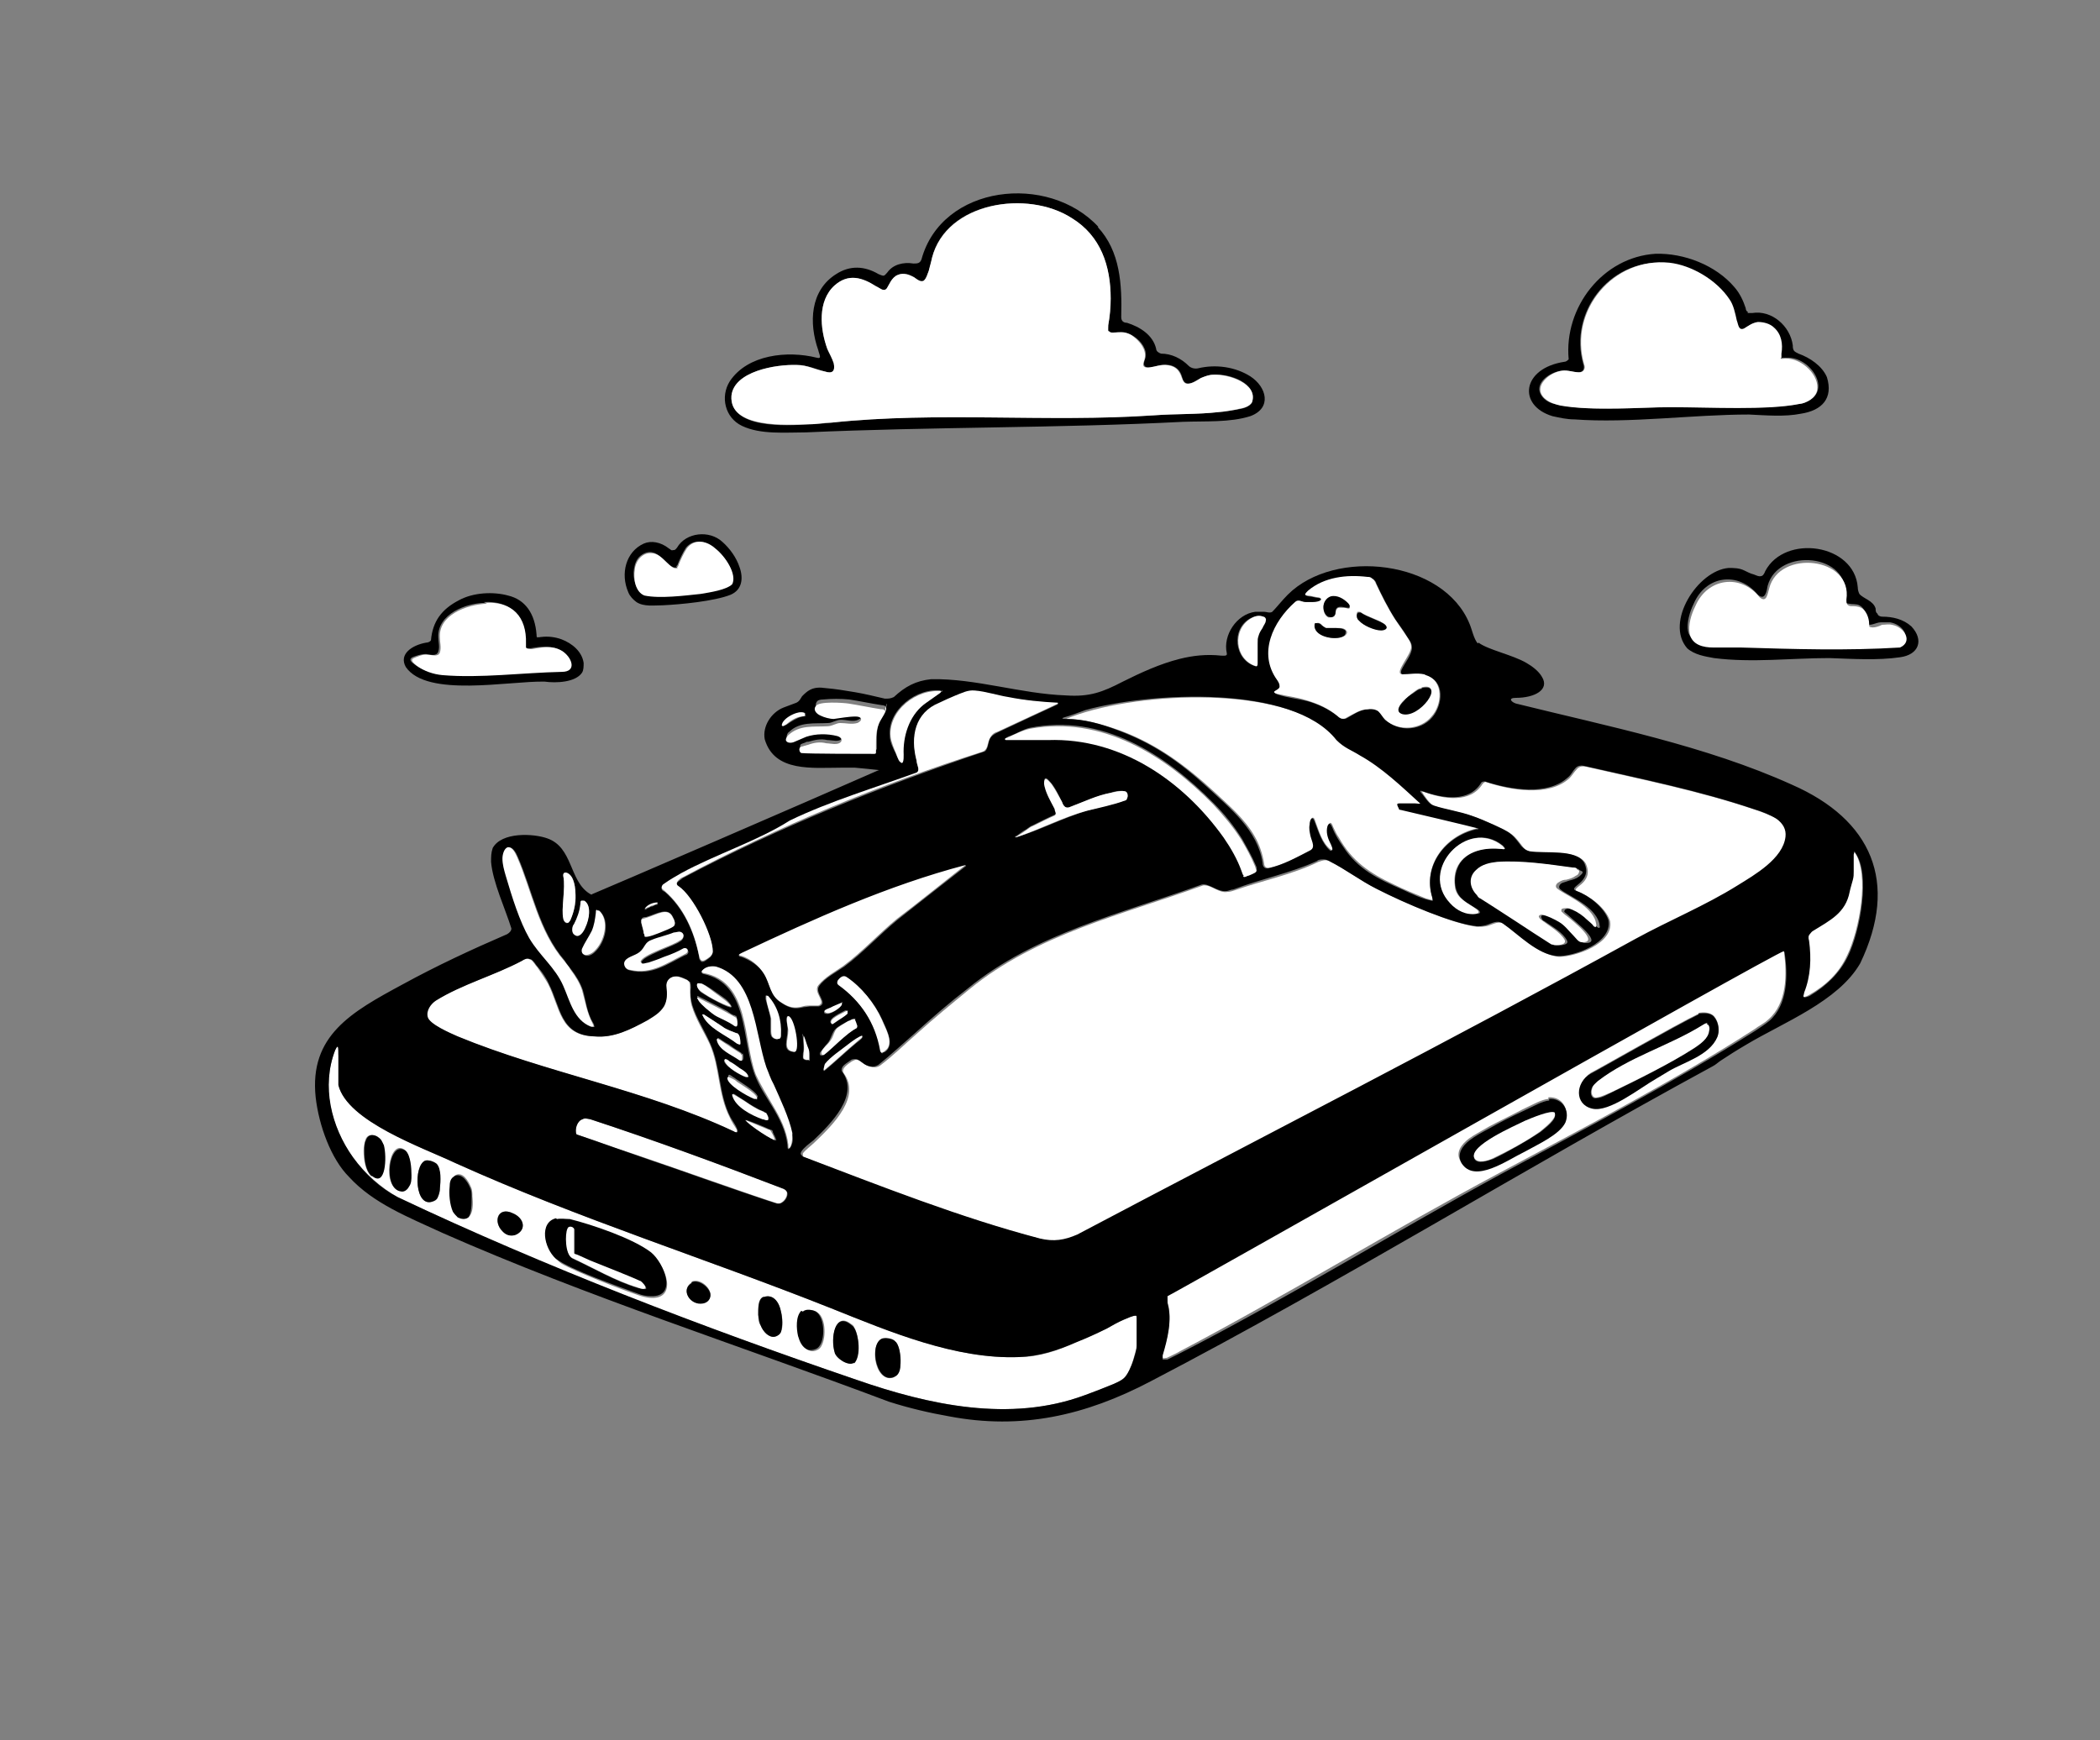 <svg width="380" height="315" viewBox="0 0 380 315" fill="none" xmlns="http://www.w3.org/2000/svg">
<rect x="0" y="0" width="380" height="315" fill="#808080" stroke="none"/>
<path d="M316.184 56.66C316.478 56.66 316.772 56.66 317.066 56.66C320.592 56.073 323.972 59.012 324.413 62.538C324.413 62.832 324.413 63.273 324.707 63.567C324.854 63.714 325.148 63.861 325.442 64.008C327.499 64.743 329.703 66.212 330.585 68.269C331.76 72.09 329.703 74.294 325.882 74.882C322.944 75.469 319.564 75.176 316.478 75.029C306.339 75.029 294.877 76.645 284.885 75.91C283.562 75.91 282.24 75.617 280.917 75.323C274.599 73.412 275.333 66.653 283.121 65.477C283.415 65.477 283.709 65.183 283.856 65.036C282.974 55.632 290.028 46.521 299.579 45.934C304.722 45.787 310.453 47.991 313.833 51.958C314.862 53.134 315.449 54.456 315.89 55.779C315.89 56.073 316.037 56.367 316.331 56.514L316.184 56.66ZM322.209 64.889C322.062 64.743 322.209 64.449 322.209 64.155C322.503 62.391 322.209 60.628 320.886 59.453C320.152 58.718 318.976 58.277 317.947 58.424C317.066 58.424 316.184 59.159 315.449 59.599C314.421 60.187 314.421 58.865 314.127 58.13C313.686 56.66 313.392 55.044 312.51 53.869C309.865 50.342 305.163 47.697 300.902 47.55C291.056 47.109 283.856 56.66 286.501 65.918C286.795 66.653 286.501 67.388 285.619 67.388C284.591 67.388 283.562 66.947 282.534 67.094C280.329 67.388 277.831 69.298 278.713 71.208C279.154 72.237 280.329 72.972 281.358 73.118C286.354 74.441 295.906 73.853 300.314 73.706C307.955 73.559 319.123 74.294 325.442 73.118C325.882 73.118 326.47 72.972 326.911 72.678C331.613 70.767 327.646 64.596 323.384 64.743C323.09 64.743 322.65 64.743 322.503 64.743L322.209 64.889Z" fill="black"/>
<path d="M339.842 111.324C339.989 111.471 340.283 111.618 340.577 111.618C342.487 111.618 344.397 112.059 345.867 113.381C348.218 115.879 347.189 118.524 343.809 118.965C339.842 119.553 335.14 119.259 331.025 119.112C324.119 119.112 317.065 119.994 310.159 119.112C308.543 118.818 306.632 118.524 305.31 117.349C301.195 112.647 307.22 103.242 312.804 102.801C313.686 102.801 314.714 102.801 315.596 103.242C316.184 103.536 316.772 103.83 317.359 103.977C317.8 104.124 318.241 104.418 318.682 104.271C318.976 104.271 319.27 103.83 319.417 103.389C322.943 96.63 335.58 98.393 336.168 106.328C336.168 106.769 336.315 107.21 336.462 107.504C337.197 108.385 338.96 108.679 339.401 110.149C339.401 110.442 339.401 110.883 339.695 111.03L339.842 111.324ZM338.226 113.381C338.079 113.234 338.079 112.794 337.932 112.5C337.932 111.324 337.344 110.002 336.462 109.561C335.874 109.267 335.14 109.414 334.552 109.267C333.964 109.267 333.817 108.826 333.817 108.091C334.993 100.156 321.768 98.981 319.857 106.034C319.71 106.916 319.417 108.826 318.094 107.65C314.567 103.389 308.69 104.124 306.485 109.267C305.751 110.736 305.163 112.794 305.457 114.263C305.898 116.173 307.955 116.614 309.718 116.761C311.335 116.761 313.098 116.761 314.714 116.761C324.266 117.055 333.964 117.349 343.516 116.761C346.014 115.732 344.544 113.087 342.046 112.647C341.458 112.647 340.871 112.647 340.283 112.647C339.548 112.647 338.372 113.381 337.932 112.941L338.226 113.381Z" fill="black"/>
<path d="M322.208 64.889C322.355 65.036 322.796 64.889 323.089 64.889C326.322 64.889 329.261 68.122 328.82 70.62C328.526 72.09 326.91 72.971 325.587 73.118C319.857 74.294 309.424 73.706 302.223 73.706C297.08 73.706 288.263 74.441 282.386 73.412C281.063 73.118 279.447 72.531 278.859 71.208C278.124 69.445 280.475 67.388 282.68 67.094C283.708 66.947 284.737 67.388 285.765 67.388C286.647 67.388 286.941 66.653 286.647 65.918C283.855 56.22 291.937 46.521 302.076 47.55C306.044 47.991 310.599 50.636 312.95 54.162C313.685 55.191 313.979 56.66 314.273 57.983C314.567 58.718 314.567 59.893 315.595 59.452C316.33 59.012 317.065 58.424 318.093 58.277C319.122 58.277 320.297 58.571 321.032 59.306C322.355 60.481 322.649 62.244 322.355 64.008C322.355 64.302 322.355 64.596 322.355 64.743L322.208 64.889Z" fill="white"/>
<path d="M338.225 113.381C338.813 113.822 339.988 113.381 340.576 113.087C341.164 113.087 341.752 112.94 342.339 113.087C344.691 113.528 346.16 116.173 343.809 117.202C334.258 117.79 324.559 117.496 315.008 117.202C313.391 117.202 311.481 117.202 310.012 117.202C308.248 117.202 306.191 116.761 305.75 114.704C305.456 113.087 306.044 111.177 306.779 109.708C308.983 104.565 315.008 103.83 318.387 108.091C319.71 109.267 319.857 107.357 320.151 106.475C321.914 99.421 335.286 100.744 334.111 108.532C334.111 109.12 334.111 109.561 334.845 109.708C335.433 109.708 336.168 109.708 336.756 110.002C337.637 110.442 338.225 111.765 338.225 112.94C338.225 113.234 338.225 113.528 338.519 113.822L338.225 113.381Z" fill="white"/>
<path d="M198.628 41.084C202.742 45.493 203.036 51.517 202.889 57.395C202.889 58.13 203.33 58.424 203.918 58.424C206.269 59.159 208.62 60.628 209.208 63.126C209.208 63.567 209.649 63.861 210.09 64.008C212 64.008 213.763 64.889 215.086 66.212C215.527 66.653 216.261 66.8 216.849 66.653C219.935 65.918 223.462 66.359 226.254 68.122C229.193 70.032 230.221 73.853 226.254 75.323C222.58 76.498 218.025 76.204 214.057 76.351C191.281 77.527 168.651 77.233 145.875 78.261C142.201 78.261 137.646 78.702 134.266 77.086C131.18 75.616 130.298 71.796 132.062 69.004C135.295 64.155 142.495 63.42 147.785 64.743C148.814 65.036 148.226 64.155 148.079 63.42C146.315 58.424 146.609 52.546 151.312 49.607C153.81 47.991 156.455 48.138 158.953 49.607C159.247 49.754 159.687 49.901 159.834 49.901C160.128 49.901 160.275 49.607 160.569 49.313C161.598 47.844 163.508 47.403 165.271 47.697C166.006 47.697 166.447 47.697 166.741 46.962C170.414 33.443 189.664 31.239 198.775 41.084H198.628ZM200.538 59.893C200.391 59.599 200.538 59.159 200.538 58.865C200.832 57.248 200.979 55.632 200.979 54.016C200.979 48.285 199.216 42.701 193.926 39.468C185.844 34.325 171.149 36.529 168.651 46.668C168.504 47.403 168.357 48.285 168.063 49.019C167.769 49.754 167.769 50.342 167.182 50.783C166.594 51.077 165.859 50.489 165.418 50.195C164.537 49.607 163.508 49.313 162.479 49.754C161.304 50.195 160.863 51.664 160.422 52.252C159.981 52.84 159.247 52.252 158.512 51.811C155.867 50.195 153.516 49.46 151.018 51.664C147.932 54.456 148.373 59.453 149.695 63.126C149.989 64.008 150.577 64.743 150.871 65.771C151.165 67.241 150.577 67.681 149.254 67.241C147.638 66.8 146.022 66.065 144.258 66.065C140.291 65.918 132.797 67.241 132.356 71.649C132.062 77.674 142.201 77.086 146.462 76.792C147.785 76.792 149.107 76.645 150.43 76.498C169.827 74.441 189.37 76.498 208.767 75.176C212.588 74.882 216.555 75.029 220.523 74.588C221.551 74.588 222.58 74.294 223.756 74.147C224.784 74 226.107 73.706 226.548 72.825C227.723 69.445 222.433 67.534 219.641 67.828C218.906 67.828 218.025 68.122 217.437 68.416C216.702 68.71 215.967 69.298 215.086 69.445C214.351 69.445 214.057 68.857 213.91 68.269C213.322 65.918 210.971 65.624 208.914 66.359C208.326 66.506 207.151 66.8 207.004 65.918C207.004 65.477 207.151 65.036 207.298 64.743C207.592 63.273 206.563 61.804 205.24 60.922C203.183 59.453 201.42 60.922 200.685 59.893H200.538Z" fill="black"/>
<path d="M97.236 115.292C97.383 115.439 97.677 115.292 97.971 115.292C99.146 115.145 100.469 115.292 101.644 115.732C103.554 116.467 105.318 117.937 105.612 119.994C105.612 120.582 105.612 121.316 105.318 121.757C104.142 123.521 100.616 123.667 98.558 123.374C92.093 123.227 77.251 126.313 73.431 120.729C72.108 118.377 74.606 116.761 77.104 116.32C77.398 116.32 77.839 116.173 77.986 115.879C78.28 112.5 79.896 110.295 82.982 108.679C85.627 107.21 89.301 107.063 91.946 107.797C95.032 108.532 96.795 111.03 97.089 114.851C97.089 115.145 97.089 115.292 97.236 115.439V115.292ZM87.831 109.12C84.305 109.12 79.162 111.177 79.308 115.292C79.308 116.173 79.602 117.055 79.308 117.937C79.015 118.818 77.986 118.524 77.104 118.377C76.223 118.377 75.341 118.671 74.606 118.965C73.872 119.406 74.459 119.847 75.047 120.288C76.37 121.316 78.133 121.757 79.749 122.051C86.656 122.639 94.444 121.61 101.35 121.463C104.436 121.463 103.261 118.671 101.35 117.643C99.587 116.761 97.677 117.055 95.913 117.349C95.62 117.349 95.032 117.349 94.885 117.055C94.885 116.908 94.885 116.614 94.885 116.32C94.885 111.471 92.387 108.679 87.537 108.973L87.831 109.12Z" fill="black"/>
<path d="M121.922 99.569C122.216 99.569 122.363 99.275 122.51 99.128C124.126 96.336 128.388 95.895 130.739 98.099C132.061 99.275 133.237 100.891 133.825 102.654C134.559 104.712 134.265 106.769 132.208 107.65C129.269 108.826 123.098 109.414 119.865 109.561C118.395 109.561 116.485 109.855 115.163 108.973C114.575 108.532 113.987 107.944 113.693 107.21C112.224 103.83 113.252 99.862 116.485 98.393C117.808 97.805 119.571 98.099 121.04 99.275C121.334 99.422 121.481 99.715 121.775 99.569H121.922ZM122.51 102.654C120.746 103.389 119.13 98.099 115.897 100.597C115.163 101.185 114.869 102.067 114.722 102.948C114.428 104.565 115.016 106.916 116.485 107.65C119.424 108.238 123.832 107.65 126.624 107.357C128.388 107.063 131.326 106.769 132.355 105.593C133.237 103.83 131.18 100.597 129.269 99.128C127.653 97.805 125.449 97.511 124.126 99.128C123.538 100.009 122.951 101.332 122.657 102.067C122.657 102.214 122.51 102.36 122.363 102.507L122.51 102.654Z" fill="black"/>
<path d="M145.286 209.336C145.286 209.336 145.286 209.043 145.286 208.749C145.874 208.014 146.903 207.279 147.49 206.691C150.87 203.459 155.866 198.463 152.633 194.201C152.193 193.319 153.515 192.585 154.103 192.144C154.397 191.997 154.838 191.703 155.131 191.85C155.572 191.85 156.013 192.291 156.454 192.585C157.336 193.173 158.364 193.466 159.246 192.879C161.597 191.115 163.654 189.058 165.858 187.148C168.944 184.356 172.177 181.711 175.41 179.066C187.606 169.074 203.183 165.547 217.73 160.257C219.2 160.11 220.522 161.726 222.138 161.432C222.579 161.432 223.02 161.285 223.461 161.138C228.457 159.375 233.747 158.347 238.596 155.995C239.037 155.848 239.478 155.702 239.772 155.702C240.066 155.702 240.507 155.702 240.8 155.995C243.739 157.465 246.384 159.522 249.323 160.992C254.466 163.637 263.283 167.31 267.251 167.751C267.838 167.751 268.573 167.751 269.161 167.604C270.19 167.31 271.218 166.575 272.247 167.31C275.186 169.22 278.418 172.894 282.092 173.188C285.031 173.188 292.084 170.837 291.35 166.722C290.615 164.371 287.676 162.167 285.619 161.432C283.562 160.698 288.705 160.11 286.941 156.289C285.472 153.791 280.035 154.526 277.096 154.232C276.508 154.232 276.067 153.938 275.626 153.35C275.039 152.616 274.451 151.734 273.716 151.146C272.835 150.411 271.512 149.824 270.483 149.383C269.161 148.795 267.838 148.207 266.516 147.766C264.459 147.032 261.667 146.591 259.903 146.003C259.463 146.003 259.169 145.709 258.875 145.415C258.434 144.975 257.993 144.387 257.699 143.946C257.552 143.652 256.964 143.064 257.699 143.358C261.373 144.681 266.075 145.415 268.279 141.889C268.573 141.595 268.72 141.448 269.014 141.595C273.422 143.064 280.329 144.24 284.002 140.86C284.443 140.419 284.884 139.685 285.325 139.244C285.766 138.656 286.5 138.656 287.088 138.803C297.374 141.154 307.661 143.211 317.653 146.591C318.975 147.032 320.592 147.62 321.767 148.354C322.943 149.089 323.531 150.265 323.384 151.587C322.943 155.555 317.8 158.493 314.714 160.404C308.689 164.077 302.224 166.722 296.199 170.102C262.695 188.47 228.751 206.104 194.954 223.737C192.602 224.766 190.986 224.913 188.488 224.325C173.94 220.504 159.54 214.92 145.58 209.483L145.286 209.336Z" fill="white"/>
<path d="M205.535 238.138C205.682 238.138 205.682 238.432 205.682 238.726C205.682 239.901 205.682 242.252 205.682 243.134C205.682 244.309 205.241 245.338 204.947 246.514C204.654 247.395 204.213 248.424 203.625 249.306C203.037 249.893 202.449 250.04 201.568 250.481C199.951 251.216 197.747 252.098 196.278 252.538C182.906 257.535 168.064 254.302 154.986 249.746C126.92 240.195 98.559 229.468 71.962 216.684C68.876 214.92 66.084 212.422 63.88 209.483C59.766 203.9 58.149 196.552 60.647 190.087C61.382 188.47 61.088 190.381 61.235 191.115C61.235 192.291 61.235 193.76 61.235 194.642C61.235 195.23 61.235 195.818 61.235 196.405C62.852 202.871 76.517 207.72 82.395 210.512C104.878 220.651 127.507 227.705 150.431 236.815C161.011 240.93 172.913 246.073 184.375 245.632C188.049 245.632 191.428 244.456 194.661 242.987C196.572 242.105 198.335 241.371 200.245 240.489C201.274 239.901 202.302 239.313 203.331 238.872C204.066 238.579 204.8 238.138 205.535 238.138ZM67.26 212.863C69.758 214.773 69.905 209.483 69.317 207.279C69.317 206.985 69.17 206.691 68.876 206.398C68.141 205.369 66.525 204.928 66.084 206.398C65.937 206.985 65.79 207.573 65.79 208.308C65.79 209.777 66.084 211.835 67.113 212.863H67.26ZM73.285 208.161C70.346 205.81 69.023 215.067 72.403 215.508C73.138 215.508 73.579 215.214 73.872 214.627C74.166 214.039 74.313 213.451 74.313 212.569C74.313 211.247 74.166 209.043 73.285 208.161ZM79.015 210.659C78.575 210.218 77.546 209.924 76.958 210.071C74.754 210.953 75.048 218.888 78.428 217.418C78.722 217.418 79.015 217.125 79.162 216.831C79.456 216.39 79.603 215.802 79.603 215.067C79.603 213.892 79.75 211.541 79.015 210.659ZM82.248 212.863C81.66 213.157 81.66 213.892 81.513 214.627C81.367 215.949 81.513 217.859 82.101 219.182C82.248 219.623 82.542 220.064 82.983 220.21C83.571 220.651 84.305 220.651 84.893 220.21C85.628 219.476 85.628 217.859 85.481 216.537C85.481 215.949 85.481 215.361 85.187 214.773C84.746 213.745 83.718 211.982 82.395 212.716L82.248 212.863ZM90.918 222.855C91.653 223.59 92.828 223.884 93.71 223.296C95.326 222.121 94.592 220.357 92.828 219.623C90.036 218.3 89.155 221.092 90.918 222.855ZM100.763 220.651C97.824 221.386 98.412 225.5 100.469 227.705C100.91 228.145 101.204 228.439 101.645 228.733C104.143 230.203 112.519 233.436 115.605 234.464C121.336 236.374 121.923 232.113 118.985 228.145C116.34 224.766 108.698 222.562 104.584 221.239C103.408 220.945 102.086 220.504 100.763 220.798V220.651ZM125.156 232.113C123.099 233.436 124.862 236.227 127.213 235.787C128.095 235.787 128.683 234.905 128.536 234.023C128.242 232.701 126.479 231.378 125.156 231.966V232.113ZM138.087 234.758C137.059 235.199 137.206 236.815 137.206 237.991C137.206 238.726 137.206 239.313 137.647 239.901C138.087 240.93 139.116 242.105 140.145 241.958C140.585 241.958 141.026 241.517 141.32 241.077C141.761 240.048 141.614 238.579 141.32 237.403C141.026 235.787 139.851 234.17 138.234 234.758H138.087ZM145.288 237.403C144.259 238.432 144.406 240.489 144.7 241.958C144.994 242.987 145.435 244.016 146.463 244.456C147.051 244.75 147.933 244.456 148.374 244.016C149.549 242.693 149.549 238.579 147.933 237.55C147.345 237.109 146.169 236.815 145.582 237.55L145.288 237.403ZM154.545 246.661C155.721 245.485 155.427 241.518 154.545 240.195C154.545 240.048 154.251 239.754 153.957 239.607C151.166 237.403 150.284 242.105 151.019 244.603C151.312 245.779 153.517 247.395 154.545 246.514V246.661ZM162.186 242.987C161.746 242.546 161.011 242.399 160.423 242.252C157.19 241.958 157.925 249.453 161.011 249.453C162.186 249.453 162.627 248.571 162.921 247.248C162.921 245.926 162.921 243.869 162.186 242.987Z" fill="white"/>
<path d="M252.85 145.562C252.85 145.709 252.997 146.15 253.144 146.297C253.144 146.297 253.291 146.444 253.438 146.444C255.201 146.885 265.781 149.383 267.545 149.824C267.545 149.824 267.398 149.824 267.104 149.971C261.52 151.293 257.405 156.583 259.169 162.314C259.169 162.608 259.169 162.902 259.169 162.902C258.875 162.902 258.581 162.755 257.993 162.608C256.23 161.873 254.026 160.992 252.262 160.11C247.854 158.053 244.621 155.848 242.27 151.587C241.829 150.999 241.535 150.265 241.241 149.677C241.094 149.236 240.801 148.648 240.507 149.089C240.066 150.118 240.507 151.293 240.801 152.322C240.801 152.616 241.388 153.644 241.094 153.791C241.094 153.791 240.947 153.791 240.801 153.791C239.184 152.469 238.743 150.558 238.009 148.648C238.009 148.501 237.715 147.766 237.421 148.06C236.833 148.795 237.127 150.265 237.421 151.293C237.421 152.028 238.009 152.763 237.715 153.35C237.715 153.644 237.274 153.791 236.98 153.938C234.776 155.114 232.425 156.436 229.927 157.024C229.339 157.171 228.751 157.024 228.751 156.289C228.457 154.526 227.869 152.763 226.988 151.293C225.224 148.207 222.432 145.856 219.934 143.505C214.497 138.509 209.354 134.688 202.595 132.19C199.656 131.162 196.57 130.28 193.484 130.133C193.19 130.133 192.603 130.133 192.603 130.133C192.603 130.133 192.603 130.133 192.896 130.133C204.505 125.284 230.514 123.961 240.213 132.043C240.947 132.631 241.535 133.366 242.27 134.101C243.739 135.57 244.768 135.864 246.531 136.893C250.646 139.097 254.026 142.476 257.405 145.562C257.405 145.856 256.671 145.562 256.524 145.562C255.789 145.562 254.32 145.562 253.732 145.562C253.585 145.562 253.291 145.562 253.291 145.709L252.85 145.562Z" fill="white"/>
<path d="M322.797 172.159C323.385 176.274 323.385 181.564 320.005 184.503C319.27 185.237 318.242 185.678 317.507 186.266C302.665 195.818 286.942 203.9 271.366 212.275C251.822 222.708 233.013 234.317 213.47 244.603C212.735 245.044 212 245.338 211.119 245.779C210.825 245.779 210.531 245.926 210.384 245.779C210.384 245.632 210.384 245.191 210.384 245.044C211.265 242.105 212.147 238.579 211.265 235.64C211.265 235.346 210.972 234.611 211.265 234.317C213.176 233.435 321.18 172.159 322.797 171.865V172.159ZM307.368 183.474C303.106 185.531 289.293 193.466 287.824 194.201C285.179 195.964 285.032 199.785 288.118 200.52C291.204 201.255 296.641 196.993 299.726 195.083C300.461 194.642 301.196 194.201 301.931 193.76C304.576 192.144 309.425 190.968 310.747 187.589C311.188 186.56 311.041 184.944 310.16 183.915C309.425 183.18 308.249 183.18 307.368 183.327V183.474ZM280.183 198.903C278.86 199.05 277.685 199.785 275.48 200.814C273.57 201.842 271.366 202.871 269.456 203.9C267.692 204.928 266.811 205.369 265.782 206.104C264.46 207.132 263.284 208.602 264.313 210.218C266.664 214.186 272.689 209.63 275.774 208.161C278.126 206.838 282.093 205.075 283.122 202.871C284.003 200.667 282.681 198.463 280.183 198.609V198.903Z" fill="white"/>
<path d="M95.913 173.629C96.501 173.923 96.795 174.657 97.236 175.098C97.823 175.98 98.558 177.009 99.146 178.037C101.35 182.299 101.203 187.442 107.522 187.589C110.901 187.882 113.84 186.413 117.073 184.65C118.249 183.915 119.277 183.327 120.012 182.152C120.747 181.123 120.747 179.801 120.453 178.625C120.159 177.449 121.041 176.715 122.216 176.715C122.804 176.715 123.392 177.009 124.127 177.302C124.42 177.302 124.567 177.596 124.714 177.743C124.861 178.037 124.861 178.478 124.861 178.772C124.861 179.801 124.861 180.976 125.155 182.005C125.89 184.503 127.359 186.707 128.388 188.911C130.298 193.173 129.857 198.022 132.062 202.283C132.355 203.018 132.796 203.606 133.237 204.34C133.531 204.928 133.237 205.075 132.649 204.781C116.779 197.287 98.705 194.201 82.688 187.589C81.365 187.001 77.692 185.384 77.251 184.062C76.957 182.886 77.839 181.711 78.721 181.123C83.423 178.184 89.448 176.568 94.297 173.923C94.737 173.629 95.325 173.335 95.766 173.629H95.913Z" fill="white"/>
<path d="M174.675 156.583C171.295 159.228 165.858 163.637 162.332 166.282C159.099 168.927 156.013 172.306 152.633 174.804C151.164 175.833 149.253 176.862 148.078 178.331C147.049 179.654 149.694 181.417 148.078 182.005C147.637 182.005 147.196 182.005 146.608 182.005C146.168 182.005 145.727 182.005 145.286 182.152C143.669 182.592 142.641 182.299 141.318 181.417C139.114 180.094 139.408 178.037 138.086 176.127C137.204 174.657 135.881 173.629 134.265 173.041C133.971 173.041 133.53 172.747 133.53 172.6C133.53 172.6 133.824 172.306 134.118 172.159C147.196 165.988 160.568 159.963 174.528 156.289L174.675 156.583Z" fill="white"/>
<path d="M104.289 205.222C103.848 203.9 104.876 201.989 106.346 202.43C118.248 206.251 130.004 210.659 141.613 215.067C141.906 215.067 142.2 215.361 142.347 215.655C142.641 216.537 141.76 217.712 140.878 217.859C138.527 217.272 118.101 209.924 111.195 207.72C107.521 206.398 104.876 205.516 104.435 205.369C104.435 205.369 104.435 205.369 104.289 205.222Z" fill="white"/>
<path d="M335.58 154.232C338.372 158.2 336.461 168.339 334.257 172.894C332.788 176.127 330.436 178.331 327.351 180.094C327.057 180.241 326.616 180.535 326.322 180.388C326.028 180.388 326.322 179.801 326.322 179.507C327.498 176.568 327.645 173.188 327.204 170.102C327.204 169.661 327.204 169.221 327.351 168.927C327.351 168.633 327.791 168.486 327.938 168.339C330.877 166.282 333.669 164.959 334.551 161.285C334.698 160.551 334.992 159.669 335.139 159.081C335.139 158.494 335.286 158.2 335.286 157.612C335.286 156.73 335.286 155.408 335.286 154.526C335.286 154.232 335.286 153.938 335.433 153.938L335.58 154.232Z" fill="white"/>
<path d="M200.538 59.893C201.273 60.775 203.036 59.306 205.093 60.922C206.269 61.804 207.445 63.273 207.151 64.743C207.151 65.183 206.857 65.624 206.857 65.918C206.857 66.8 208.032 66.506 208.767 66.359C209.502 66.212 210.09 66.065 210.824 66.065C214.498 66.212 213.322 69.592 214.939 69.445C215.82 69.445 216.555 68.857 217.29 68.416C218.025 68.122 218.759 67.828 219.494 67.828C222.286 67.681 227.723 69.445 226.547 72.825C226.107 73.559 225.078 73.853 224.196 74C223.021 74.294 221.845 74.441 220.523 74.588C216.702 75.029 212.735 74.882 208.767 75.176C189.37 76.498 169.827 74.441 150.43 76.498C149.107 76.498 147.785 76.792 146.462 76.792C142.201 76.939 131.915 77.527 132.356 71.649C132.796 67.24 140.291 65.918 144.258 66.065C146.021 66.065 147.638 66.947 149.254 67.24C150.577 67.681 151.165 67.24 150.871 65.771C150.577 64.889 150.136 64.008 149.695 63.126C148.373 59.453 147.932 54.456 151.018 51.664C153.516 49.46 156.014 50.195 158.512 51.811C159.246 52.105 159.834 52.84 160.422 52.252C160.863 51.664 161.304 50.195 162.479 49.754C163.508 49.313 164.537 49.754 165.418 50.195C165.859 50.489 166.594 51.224 167.182 50.783C167.622 50.342 167.769 49.754 168.063 49.019C168.21 48.285 168.504 47.403 168.651 46.668C171.296 36.529 185.991 34.325 193.926 39.468C199.216 42.701 200.979 48.138 200.979 54.016C200.979 55.632 200.832 57.248 200.538 58.865C200.538 59.159 200.538 59.599 200.538 59.893Z" fill="white"/>
<path d="M87.832 109.12C92.681 108.826 95.326 111.618 95.179 116.467C95.179 116.761 95.179 117.055 95.179 117.202C95.326 117.496 95.914 117.496 96.207 117.496C97.971 117.202 99.881 116.761 101.645 117.79C103.408 118.818 104.583 121.61 101.645 121.61C94.591 121.757 86.95 122.786 80.044 122.198C78.427 122.051 76.664 121.463 75.341 120.435C74.754 119.994 74.166 119.406 74.9 119.112C75.635 118.818 76.517 118.377 77.399 118.524C78.28 118.524 79.309 118.965 79.603 118.084C79.897 117.202 79.603 116.32 79.603 115.439C79.309 111.324 84.452 109.414 88.126 109.267L87.832 109.12Z" fill="white"/>
<path d="M122.509 102.654C122.656 102.654 122.803 102.36 122.803 102.214C123.097 101.479 123.685 100.156 124.273 99.275C125.595 97.511 127.799 97.805 129.416 99.275C131.326 100.744 133.383 103.977 132.502 105.74C131.473 106.769 128.534 107.21 126.771 107.504C123.979 107.797 119.423 108.385 116.631 107.797C115.015 107.21 114.574 104.859 114.868 103.095C115.015 101.479 116.338 99.862 118.101 100.156C120.011 100.303 121.334 103.389 122.656 102.801L122.509 102.654Z" fill="white"/>
<path d="M154.544 246.661C153.515 247.395 151.164 245.779 151.017 244.75C150.282 242.252 151.017 237.403 153.956 239.754C154.103 239.901 154.397 240.048 154.544 240.342C155.425 241.664 155.866 245.485 154.544 246.808V246.661Z" fill="black"/>
<path d="M145.287 237.403C145.874 236.815 147.05 237.109 147.638 237.403C149.254 238.432 149.401 242.546 148.079 243.869C147.638 244.309 146.756 244.456 146.168 244.309C145.14 243.869 144.699 242.84 144.405 241.811C144.111 240.489 143.964 238.285 144.993 237.256L145.287 237.403Z" fill="black"/>
<path d="M162.186 242.987C162.92 244.016 163.067 246.073 162.92 247.248C162.92 247.983 162.626 248.718 162.186 249.012C158.659 251.216 157.043 243.134 159.688 242.252C160.422 242.105 161.598 242.252 162.039 242.84L162.186 242.987Z" fill="black"/>
<path d="M79.015 210.659C79.897 211.541 79.75 213.892 79.603 215.067C79.603 215.802 79.309 216.39 79.162 216.831C79.015 217.125 78.721 217.271 78.427 217.418C75.047 218.888 74.754 210.953 76.958 210.071C77.545 209.924 78.427 210.218 79.015 210.659Z" fill="black"/>
<path d="M82.248 212.863C83.571 212.275 84.599 213.892 85.04 214.92C85.334 215.508 85.334 216.096 85.334 216.684C85.334 218.006 85.334 219.623 84.746 220.357C84.158 220.798 83.424 220.651 82.836 220.357C82.542 220.063 82.248 219.77 81.954 219.329C81.367 218.006 81.219 216.096 81.367 214.773C81.367 214.039 81.513 213.304 82.101 213.01L82.248 212.863Z" fill="black"/>
<path d="M138.233 234.758C139.996 234.17 141.025 235.787 141.319 237.403C141.612 238.579 141.612 240.195 141.319 241.077C141.172 241.518 140.731 241.811 140.143 241.958C139.114 242.105 138.086 241.077 137.645 239.901C137.351 239.313 137.351 238.726 137.204 237.991C137.204 236.815 137.204 235.199 138.086 234.758H138.233Z" fill="black"/>
<path d="M73.43 208.308C74.312 209.19 74.459 211.394 74.459 212.716C74.459 213.451 74.459 214.186 74.018 214.773C73.724 215.361 73.136 215.802 72.549 215.655C69.169 215.214 70.345 206.104 73.43 208.308Z" fill="black"/>
<path d="M67.258 212.863C66.082 211.835 65.936 209.777 65.936 208.308C65.936 207.573 65.936 206.838 66.229 206.398C66.67 204.928 68.287 205.369 69.021 206.398C69.168 206.691 69.315 206.985 69.462 207.279C70.05 209.483 69.756 214.92 67.405 212.863H67.258Z" fill="black"/>
<path d="M90.918 222.855C89.154 221.092 90.183 218.3 92.828 219.623C94.591 220.357 95.326 222.268 93.71 223.296C92.828 223.884 91.652 223.737 90.918 222.855Z" fill="black"/>
<path d="M125.156 232.113C126.332 231.525 128.242 232.848 128.536 234.17C128.683 235.052 128.095 235.787 127.213 235.934C124.862 236.374 123.099 233.436 125.156 232.26V232.113Z" fill="black"/>
<path d="M280.33 198.903C282.681 198.757 284.15 200.961 283.269 203.165C282.24 205.369 278.272 207.132 275.921 208.455C272.835 209.924 266.811 214.333 264.46 210.512C263.578 208.896 264.607 207.426 265.929 206.398C267.105 205.516 267.986 205.075 269.603 204.193C271.366 203.165 273.717 201.989 275.627 201.108C277.832 200.079 279.007 199.344 280.33 199.197V198.903ZM281.358 201.548C280.77 200.961 276.803 202.577 275.921 203.018C274.158 203.9 265.635 207.426 266.811 209.777C267.398 210.806 269.309 210.071 270.19 209.777C272.688 208.602 276.509 206.398 278.713 204.928C279.595 204.193 281.652 202.724 281.358 201.695V201.548Z" fill="black"/>
<path d="M307.367 183.474C308.396 183.327 309.571 183.327 310.159 184.062C311.041 185.091 311.188 186.707 310.747 187.736C309.278 191.115 304.575 192.291 301.93 193.907C301.196 194.348 300.461 194.789 299.726 195.23C296.64 196.993 291.203 201.401 288.117 200.667C284.885 199.932 285.032 195.964 287.824 194.348C289.293 193.613 303.106 185.678 307.367 183.621V183.474ZM308.837 185.384C308.543 185.384 308.249 185.384 307.955 185.678C301.93 189.499 294.73 191.409 288.999 195.818C288.558 196.258 288.118 196.552 287.971 197.14C287.677 197.875 287.971 199.05 288.999 198.756C289.734 198.756 290.763 198.169 291.35 197.875C295.906 195.671 302.371 192.438 306.486 189.793C307.661 189.058 308.984 188.029 309.131 186.707C309.131 186.266 309.131 185.678 308.69 185.531L308.837 185.384Z" fill="black"/>
<path d="M308.836 185.384C309.277 185.384 309.424 186.119 309.277 186.56C309.13 188.029 307.661 188.911 306.632 189.646C302.37 192.438 296.052 195.524 291.497 197.728C290.762 198.022 289.88 198.463 289.145 198.61C288.117 198.903 287.823 197.875 288.117 196.993C288.264 196.405 288.705 196.111 289.145 195.671C294.876 191.262 301.93 189.352 308.101 185.531C308.395 185.384 308.689 185.091 308.983 185.237L308.836 185.384Z" fill="white"/>
<path d="M281.358 201.548C281.652 202.43 279.594 204.046 278.713 204.781C276.508 206.398 272.688 208.455 270.19 209.63C269.308 210.071 267.398 210.659 266.81 209.63C265.635 207.426 274.157 203.753 275.921 202.871C276.949 202.43 280.77 200.814 281.358 201.401V201.548Z" fill="white"/>
<path d="M267.545 116.32C269.309 117.643 273.717 118.524 276.215 119.994C277.244 120.582 278.419 121.463 279.007 122.492C280.476 124.843 277.684 126.313 274.305 126.313C272.835 126.313 273.423 127.047 274.305 127.341C290.91 131.456 308.69 134.982 324.266 142.036C338.667 148.354 343.663 159.669 336.609 174.364C332.642 181.27 322.65 185.091 316.037 189.058C314.274 190.087 312.657 191.115 311.335 191.997C310.894 192.291 310.453 192.732 309.865 193.026C275.774 211.541 242.565 232.113 208.179 250.04C196.424 256.212 184.815 258.857 171.737 256.359C168.357 255.771 164.537 254.89 160.863 253.714C133.972 243.575 106.346 234.758 80.043 223.149C74.019 220.357 67.553 217.859 63.145 213.01C59.912 209.777 57.708 203.753 57.12 198.61C55.944 187.442 63.585 183.18 72.843 178.184C79.015 174.804 85.333 171.866 91.799 169.074C92.24 168.78 92.534 168.486 92.534 168.045C91.505 164.665 89.154 159.669 88.86 155.995C88.86 155.114 88.86 154.379 89.154 153.497C90.77 150.558 96.501 150.852 98.999 151.734C103.701 153.35 102.967 159.375 106.64 161.726C106.934 161.873 107.081 162.02 107.081 161.873C109.285 160.992 148.373 144.093 157.336 140.125C158.365 139.685 158.953 139.391 159.1 139.391C157.924 139.244 156.161 139.097 154.691 138.95C153.81 138.95 153.222 138.95 152.34 138.95C147.05 138.95 140.144 139.831 138.38 133.807C137.94 131.456 139.556 128.958 141.76 128.076C142.495 127.782 143.377 127.488 144.111 127.194C144.699 126.9 144.846 126.459 145.14 126.019C145.581 125.578 146.022 125.137 146.609 124.843C147.491 124.402 148.373 124.402 149.401 124.549C151.165 124.696 152.928 124.99 154.691 125.284C156.455 125.578 158.218 126.019 160.128 126.459C160.716 126.459 161.157 126.459 161.745 126.166C163.802 124.255 165.712 123.227 168.504 122.933C176.586 122.786 184.668 125.578 192.897 125.872C197.159 126.166 199.51 125.284 203.183 123.374C206.416 121.757 209.943 120.141 213.469 119.259C215.821 118.671 218.319 118.377 220.964 118.671C221.404 118.671 222.139 118.818 221.992 118.231C221.258 114.998 223.756 111.177 227.135 110.736C227.576 110.736 228.164 110.736 228.752 110.736C229.193 110.736 229.78 111.03 230.221 110.736C230.956 110.002 231.985 108.679 233.013 107.651C241.536 99.128 261.227 101.332 265.929 112.941C266.37 113.969 266.664 115.586 267.398 116.467L267.545 116.32ZM257.994 122.198C256.818 121.904 255.349 122.198 254.026 122.198C253.585 122.198 253.439 121.757 253.585 121.316C254.173 119.994 255.496 118.524 255.496 117.202C255.496 116.32 254.908 115.732 254.467 114.998C253.879 113.969 253.145 113.087 252.557 112.206C251.234 110.149 250.059 107.797 249.03 105.593C249.03 105.299 248.736 105.005 248.442 104.859C248.148 104.712 247.855 104.712 247.561 104.565C243.74 104.271 239.773 104.565 236.834 107.063C236.393 107.504 235.952 107.797 236.834 107.944C237.421 107.944 238.156 108.238 238.597 108.238C238.891 108.238 239.479 108.532 239.038 108.826C238.744 108.973 238.303 109.12 237.715 109.12C237.275 109.12 236.834 109.12 236.393 109.12C235.511 108.973 235.07 108.385 234.483 109.12C230.515 112.647 227.723 118.377 231.25 123.227C231.544 123.668 231.691 123.961 231.691 124.402C231.691 125.137 229.78 125.284 231.25 125.725C233.013 126.313 234.776 126.459 236.54 126.9C238.597 127.488 240.507 128.37 242.124 129.692C242.565 130.133 243.152 130.28 243.74 129.986C245.063 129.251 246.238 128.37 247.708 128.37C248.736 128.37 249.618 128.517 250.206 129.545C252.263 132.631 256.965 132.484 259.169 129.839C261.08 127.635 261.52 123.227 258.141 122.345L257.994 122.198ZM227.282 120.582C227.429 120.582 227.429 120.435 227.429 119.994V119.112C227.429 118.231 227.429 117.349 227.429 116.467C227.429 115.732 227.429 115.586 227.576 115.145C227.723 114.704 228.017 114.116 228.311 113.675C228.458 113.234 228.899 112.794 228.899 112.353C228.899 112.059 228.752 111.765 228.458 111.618C227.723 111.324 226.841 111.618 226.254 111.912C222.727 113.822 223.315 119.406 227.135 120.582H227.282ZM170.414 124.99C165.859 124.402 160.569 128.517 161.01 133.219C161.01 134.248 161.598 135.423 162.039 136.305C162.186 136.746 162.479 137.186 162.626 137.627C162.626 137.627 162.626 137.774 162.92 137.921C163.655 138.215 163.361 136.305 163.361 135.864C163.361 132.631 164.684 129.104 167.476 127.047C168.21 126.459 169.386 125.725 169.974 125.284C170.268 124.99 170.414 124.99 170.268 124.843L170.414 124.99ZM191.428 127.341C188.489 127.194 185.403 126.753 182.464 126.313C180.554 125.872 178.35 125.284 176.439 125.137C175.264 124.99 174.235 125.431 172.913 126.019C171.884 126.459 170.855 126.9 169.974 127.341C165.565 129.104 164.831 133.513 165.859 137.774C165.859 138.509 166.594 139.538 165.859 139.978C158.218 142.77 150.283 145.122 142.936 148.648C137.058 152.322 129.417 154.82 123.245 158.2C122.216 158.787 121.041 159.375 120.159 160.11C119.865 160.257 119.718 160.551 119.718 160.845C119.718 161.139 120.012 161.285 120.306 161.432C123.686 164.371 125.596 168.633 126.478 173.041C126.478 173.335 126.478 173.629 126.772 173.923C127.066 174.364 127.653 173.923 128.241 173.482C128.682 173.188 128.976 172.747 128.976 172.306C128.976 169.367 125.449 162.314 122.804 160.551C122.51 160.404 122.363 160.11 122.51 159.816C122.657 159.522 123.245 159.228 123.539 158.934C141.025 149.677 159.394 142.33 178.203 136.011C178.79 135.57 178.79 134.541 179.084 133.807C179.378 133.219 179.819 132.925 180.407 132.631C183.199 131.309 189.811 128.223 191.428 127.488V127.341ZM252.851 145.562C252.851 145.415 253.145 145.415 253.292 145.415C254.026 145.415 255.349 145.415 256.084 145.415C256.377 145.415 257.112 145.562 256.965 145.415C253.585 142.33 250.059 138.95 246.091 136.746C244.475 135.717 243.299 135.423 241.83 133.954C233.895 123.814 208.032 125.284 196.424 128.517C195.248 128.958 193.632 129.545 192.603 129.839C192.015 129.986 192.162 130.133 192.897 130.133C196.13 130.133 199.216 131.015 202.302 132.19C208.62 134.541 213.322 137.774 218.466 142.476C222.58 146.297 227.576 150.265 228.458 156.142C228.458 156.73 228.752 157.318 229.486 157.171C232.131 156.583 234.483 155.261 236.834 154.085C238.156 153.497 237.421 152.469 237.128 151.293C236.981 150.558 236.834 149.971 236.981 149.236C236.981 148.501 237.421 147.473 237.862 148.648C238.597 150.558 239.185 152.616 240.654 153.938C240.654 153.938 240.948 154.085 240.948 153.938C241.389 153.938 240.801 152.763 240.654 152.469C240.213 151.587 239.92 150.558 240.213 149.53C240.507 148.795 240.801 149.089 241.095 149.824C241.536 150.999 242.271 152.175 243.005 153.203C245.65 157.318 249.324 159.081 253.732 160.992C255.349 161.726 257.406 162.755 259.169 163.049C259.316 163.049 259.316 162.902 259.169 162.461C257.406 156.73 261.52 151.44 267.104 150.118C267.398 150.118 267.545 150.118 267.545 149.971C265.929 149.53 255.349 147.032 253.439 146.591C253.439 146.591 253.145 146.591 253.145 146.444C253.145 146.297 252.851 145.856 252.851 145.709V145.562ZM160.275 127.929C160.275 127.782 159.834 127.635 159.541 127.635C157.63 127.341 155.573 126.9 153.663 126.606C152.193 126.459 150.43 126.459 148.961 126.606C148.373 126.606 147.932 126.753 147.785 127.047C147.491 127.488 147.638 127.929 147.932 128.37C148.667 128.958 149.842 129.398 150.724 129.545C152.046 129.545 153.516 129.104 154.985 129.104C156.161 129.104 156.308 129.839 155.279 130.28C154.397 130.721 153.222 130.28 152.193 130.28C151.312 130.28 150.577 130.868 149.842 130.868C147.344 131.015 144.699 130.574 142.789 132.484C142.495 132.631 142.348 133.072 142.348 133.366C142.495 133.954 143.524 133.954 143.964 133.66C144.699 133.366 145.287 132.925 146.022 132.778C147.785 132.19 149.842 132.043 151.606 132.631C152.046 132.631 152.634 133.219 152.34 133.66C151.899 134.395 150.577 133.954 149.695 133.954C148.52 133.66 147.344 133.954 146.315 134.248C146.169 134.248 145.875 134.248 145.728 134.395C145.287 134.541 144.846 134.688 144.846 134.835C144.699 135.129 144.846 135.57 145.14 135.717C146.462 135.864 156.602 135.717 158.365 135.864C158.365 135.864 158.512 135.864 158.659 135.57C158.659 135.276 158.659 134.835 158.659 134.248C158.659 132.925 158.659 131.603 159.247 130.28C159.394 129.545 160.716 127.929 160.422 127.341L160.275 127.929ZM145.728 129.545C145.728 129.545 145.728 129.251 145.728 129.104C144.993 128.37 141.76 129.986 141.613 131.309C141.613 131.603 142.054 131.309 142.348 131.162C143.23 130.574 144.111 129.986 145.14 129.692C145.287 129.692 145.728 129.692 145.875 129.545H145.728ZM225.078 158.494C225.519 158.64 225.96 158.347 226.401 158.2C226.841 158.053 227.282 157.906 227.429 157.612C227.429 157.318 227.429 157.024 227.282 156.73C226.548 154.967 225.666 153.497 224.784 151.881C223.315 149.53 221.551 147.326 219.641 145.415C210.824 136.452 199.363 129.104 186.285 131.75C185.109 132.043 183.933 132.778 182.758 133.219C182.464 133.219 181.582 133.807 182.464 133.807C184.962 133.807 187.313 133.807 189.811 133.807C202.889 133.513 214.351 141.154 221.551 151.44C222.874 153.35 224.049 155.408 224.784 157.465C224.784 157.759 225.078 158.2 225.225 158.347L225.078 158.494ZM145.287 209.337C159.247 214.627 173.647 220.357 188.195 224.178C190.693 224.766 192.603 224.472 194.954 223.443C228.605 205.663 262.549 188.323 295.906 169.955C302.077 166.576 308.543 163.93 314.421 160.257C317.507 158.347 322.65 155.408 323.091 151.44C323.237 150.118 322.65 149.089 321.474 148.207C320.299 147.473 318.829 146.885 317.36 146.444C307.367 143.064 297.081 141.007 286.795 138.656C286.207 138.509 285.473 138.509 285.032 139.097C284.591 139.538 284.297 140.272 283.709 140.713C280.036 144.093 273.276 142.917 268.721 141.448C268.427 141.448 268.133 141.448 267.986 141.742C265.782 145.268 261.08 144.534 257.406 143.211C256.671 142.917 257.112 143.505 257.406 143.799C257.847 144.387 258.288 144.975 258.582 145.268C258.875 145.562 259.169 145.709 259.61 145.856C261.374 146.444 264.166 146.885 266.223 147.62C267.545 148.06 268.868 148.648 270.19 149.236C271.366 149.824 272.541 150.265 273.423 150.999C274.158 151.587 274.746 152.469 275.333 153.203C275.774 153.644 276.215 153.938 276.803 154.085C279.742 154.526 285.179 153.644 286.648 156.142C288.411 159.816 283.268 160.551 285.326 161.285C287.383 162.02 290.322 164.224 291.056 166.576C291.791 170.69 284.738 173.188 281.799 173.041C278.125 172.747 274.892 169.221 271.954 167.163C270.925 166.429 269.896 167.163 268.868 167.457C268.28 167.604 267.545 167.751 266.957 167.604C262.843 167.163 254.173 163.49 249.03 160.845C246.091 159.375 243.446 157.318 240.507 155.849C240.213 155.702 239.92 155.555 239.479 155.555C239.038 155.555 238.597 155.555 238.303 155.849C233.454 158.053 228.164 159.081 223.168 160.992C222.727 160.992 222.286 161.285 221.845 161.285C220.229 161.432 218.759 159.816 217.437 160.11C202.889 165.4 187.313 168.927 175.117 178.919C171.884 181.417 168.651 184.209 165.565 187.001C163.361 188.911 161.157 190.968 158.953 192.732C158.071 193.32 156.896 193.026 156.161 192.438C155.72 192.144 155.279 191.703 154.838 191.703C154.397 191.703 154.104 191.703 153.81 191.997C153.369 192.291 152.928 192.585 152.634 192.879C152.34 193.173 152.193 193.613 152.34 193.907C155.573 198.169 150.43 203.312 147.197 206.398C146.462 206.985 145.434 207.72 144.993 208.455C144.846 208.749 144.846 208.896 144.993 209.043L145.287 209.337ZM183.786 151.587C188.195 150.265 192.309 148.06 196.718 146.738C198.628 146.15 201.861 145.415 203.33 144.975C203.624 144.975 203.918 144.828 203.918 144.534C204.212 144.093 203.918 143.358 203.477 143.211C202.595 143.064 201.714 143.211 200.979 143.505C198.481 144.093 196.13 145.122 193.779 146.003C192.897 146.444 192.456 146.003 192.162 145.122C191.575 143.946 190.987 142.623 190.105 141.595C189.811 141.301 189.517 140.86 189.223 140.86C188.93 140.86 188.93 141.448 188.93 141.742C189.077 143.358 189.958 144.828 190.84 146.297C190.987 146.591 191.428 147.179 190.84 147.473C189.811 147.913 187.754 148.942 186.872 149.383C186.432 149.53 186.138 149.824 185.697 150.118C185.109 150.412 184.374 150.999 183.933 151.293C183.933 151.293 183.786 151.293 183.64 151.44L183.786 151.587ZM272.394 153.644C272.394 153.644 272.247 153.35 271.954 153.057C265.635 147.913 256.671 157.465 262.549 163.49C263.725 164.812 265.488 165.547 267.251 165.4C267.986 165.4 267.986 164.959 267.251 164.518C265.635 163.49 263.872 162.755 263.431 160.698C263.137 159.522 263.284 158.347 263.725 157.171C264.753 154.379 268.133 153.203 271.513 153.644C271.954 153.644 272.247 153.644 272.394 153.644ZM107.522 185.825C107.522 185.678 107.522 185.384 107.375 185.238C106.199 183.327 106.053 181.27 105.465 179.213C105.024 177.89 104.289 176.715 103.408 175.539C102.967 174.951 102.526 174.511 102.232 173.923C97.53 168.486 96.354 161.139 93.709 155.114C93.415 154.379 92.828 153.35 92.093 153.35C91.358 153.35 91.064 154.526 91.064 155.408C91.064 156.436 91.505 157.465 91.652 158.494C92.828 162.608 94.297 166.869 95.913 169.808C97.824 172.894 100.616 175.098 102.085 178.478C103.261 181.123 104.142 184.65 107.081 185.825C107.228 185.825 107.522 185.972 107.669 185.825H107.522ZM335.581 154.085C335.581 154.085 335.581 154.232 335.434 154.673C335.434 155.555 335.434 156.877 335.434 157.759C335.434 158.347 335.434 158.64 335.287 159.228C335.14 159.816 334.846 160.698 334.699 161.432C333.964 165.253 331.172 166.576 328.087 168.486C327.793 168.633 327.646 168.927 327.499 169.074C327.205 169.367 327.205 169.808 327.352 170.249C327.793 173.482 327.646 176.715 326.47 179.654C326.47 179.948 326.176 180.388 326.47 180.535C326.764 180.535 327.205 180.388 327.499 180.241C330.438 178.478 332.936 176.127 334.405 173.041C336.609 168.486 338.52 158.2 335.728 154.379L335.581 154.085ZM285.766 157.465C285.766 157.318 285.326 157.171 285.032 157.171C280.623 156.583 275.921 155.702 271.366 156.142C270.043 156.142 268.427 156.583 267.545 157.612C266.076 158.934 266.37 160.845 267.692 162.167C267.839 162.314 268.133 162.608 268.28 162.755C269.015 163.196 271.954 165.106 274.892 167.016C277.244 168.486 278.86 169.514 280.77 170.837C281.064 170.984 281.064 171.131 281.505 171.131C282.093 171.131 284.003 171.131 283.562 170.249C282.828 168.78 280.917 167.751 279.448 166.722C279.301 166.722 279.007 166.429 279.007 166.282C278.713 165.841 279.007 165.547 279.448 165.694C280.329 165.694 281.652 166.429 282.534 167.016C283.709 167.751 284.444 168.78 285.473 169.808C285.913 170.249 286.207 170.69 286.795 170.69C290.322 170.837 284.885 166.722 284.15 165.988C283.709 165.547 283.268 165.253 283.121 165.106C283.121 165.106 282.974 164.959 283.121 164.812C283.121 164.518 283.856 164.371 284.297 164.518C285.326 164.812 286.207 165.547 287.236 166.135C287.824 166.575 288.411 167.016 288.705 167.457C288.705 167.604 288.999 167.751 289.146 167.898C289.44 168.045 289.587 167.898 289.44 167.457C289.44 167.163 289.293 166.722 289.146 166.429C287.824 163.637 283.562 162.02 282.387 160.992C281.946 160.698 282.093 160.11 282.681 159.816C283.121 159.669 283.562 159.522 284.003 159.375C284.591 159.228 285.179 159.081 285.766 158.64C286.06 158.347 286.501 158.053 286.354 157.759L285.766 157.465ZM174.676 156.583C160.716 160.257 147.344 166.282 134.266 172.453C133.972 172.6 133.678 172.747 133.678 172.894C133.678 172.894 133.678 173.188 134.119 173.188C135.735 173.776 137.352 174.804 138.234 176.274C139.409 178.184 139.262 180.241 141.466 181.564C142.789 182.446 143.817 182.739 145.434 182.299C145.875 182.299 146.315 182.152 146.756 182.152C147.197 182.152 147.785 182.152 148.226 182.152C149.989 181.564 147.344 179.801 148.226 178.478C149.254 177.009 151.312 175.98 152.781 174.951C156.161 172.453 159.247 169.074 162.479 166.429C166.006 163.637 171.443 159.375 174.823 156.73L174.676 156.583ZM102.82 167.016C102.967 167.016 103.114 166.722 103.261 166.429C103.848 164.959 104.289 163.49 104.142 162.02C104.142 160.992 103.995 159.816 103.554 158.934C103.408 158.64 103.261 158.347 102.967 158.2C102.379 157.759 101.791 157.759 101.938 158.64C102.379 160.698 101.497 164.665 101.938 166.282C101.938 166.722 102.379 167.31 102.82 167.016ZM105.171 163.049C105.171 163.049 105.024 163.49 105.024 163.637C105.024 164.959 104.583 166.135 103.848 167.31C103.701 167.604 103.554 168.045 103.554 168.339C103.554 168.633 103.848 168.927 103.995 169.221C104.73 169.955 105.612 168.633 105.906 167.898C106.493 166.429 107.081 163.93 105.759 163.049C105.612 163.049 105.318 162.902 105.171 163.049ZM118.984 163.49C118.102 163.49 117.073 163.93 116.633 164.665C116.633 164.665 116.926 164.665 117.22 164.371C117.514 164.371 117.661 164.077 117.955 164.077C118.249 164.077 118.396 163.784 118.69 163.784C118.984 163.784 119.131 163.637 118.984 163.637V163.49ZM108.11 164.812C108.11 164.812 107.963 165.253 107.963 165.4C107.963 166.575 107.669 167.604 107.228 168.633C106.787 169.661 106.053 170.837 105.465 171.866C105.465 172.159 105.465 172.6 105.759 172.894C106.346 173.188 107.081 172.894 107.669 172.306C109.579 170.543 110.461 166.722 108.551 164.959H108.257L108.11 164.812ZM116.633 169.367C117.073 169.661 119.131 168.78 119.865 168.486C120.6 168.192 121.335 167.898 121.776 167.604C122.363 167.31 122.07 166.576 121.776 165.988C120.894 164.077 118.837 165.4 116.926 165.988C116.633 165.988 116.192 165.988 116.045 166.429C116.045 166.429 116.045 166.722 116.045 166.869C116.045 167.31 116.339 168.192 116.486 168.78C116.486 168.927 116.486 169.074 116.633 169.221V169.367ZM116.045 174.217C116.192 173.041 121.923 171.278 123.098 170.396C123.833 169.955 123.98 168.927 123.098 168.78C122.804 168.78 122.363 168.78 122.07 168.927C121.041 169.221 119.131 169.808 118.102 170.249C116.633 170.543 116.78 171.572 115.898 172.453C115.016 173.188 113.547 173.335 113.106 174.364C112.812 175.098 113.4 175.539 114.135 175.686C117.955 176.568 120.747 174.511 123.98 172.894C124.274 172.894 124.568 172.6 124.568 172.306C124.568 171.866 123.98 171.572 123.686 171.866C122.951 172.159 121.629 172.747 120.306 173.335C119.278 173.776 118.396 174.07 117.514 174.364C117.22 174.364 116.192 174.804 116.192 174.364L116.045 174.217ZM322.797 172.159C321.18 172.453 213.176 233.729 211.265 234.611C211.265 234.611 211.265 234.611 211.265 234.905C211.265 235.199 211.265 235.64 211.265 235.934C212.147 238.873 211.265 242.399 210.384 245.338V245.632C210.384 245.779 210.384 245.926 210.384 246.073C210.384 246.073 210.971 246.073 211.265 246.073C212.147 245.632 212.735 245.338 213.616 244.897C233.307 234.758 252.116 223.149 271.513 212.569C286.942 204.193 302.812 195.965 317.654 186.56C318.535 185.972 319.417 185.384 320.152 184.797C323.531 181.858 323.531 176.568 322.944 172.453L322.797 172.159ZM95.913 173.629C95.472 173.335 94.885 173.629 94.444 173.923C89.448 176.568 83.57 178.184 78.868 181.123C77.986 181.711 77.104 182.886 77.398 184.062C77.692 185.384 81.513 187.001 82.835 187.589C98.852 194.201 116.926 197.287 132.797 204.781C133.237 205.075 133.678 205.075 133.384 204.34C133.09 203.606 132.65 203.018 132.209 202.283C130.005 198.022 130.445 193.173 128.535 188.911C127.507 186.56 126.037 184.356 125.302 182.005C125.008 180.976 124.862 179.948 125.008 178.772C125.008 178.478 125.008 178.037 124.861 177.743C124.715 177.596 124.421 177.449 124.274 177.303C123.686 177.009 123.098 176.715 122.363 176.715C121.335 176.715 120.453 177.449 120.6 178.625C120.747 179.801 120.747 181.123 120.159 182.152C119.425 183.327 118.396 183.915 117.22 184.65C113.988 186.413 111.049 187.883 107.669 187.589C101.35 187.442 101.497 182.299 99.293 178.037C98.852 177.009 98.118 175.98 97.383 175.098C96.942 174.657 96.648 173.923 96.06 173.629H95.913ZM142.789 207.867C142.789 207.867 142.789 207.867 142.936 207.867C142.936 207.72 143.23 207.426 143.23 207.279C143.524 206.545 143.524 205.957 143.23 205.222C142.642 202.43 141.025 199.197 139.85 196.405C139.409 195.23 138.968 194.348 138.527 193.32C136.323 187.295 136.323 177.156 129.417 175.098C128.535 174.804 127.507 175.098 126.919 175.833C126.919 175.98 126.919 176.127 127.213 176.274C135.588 178.037 134.119 188.323 136.617 194.642C137.352 196.552 138.527 198.316 139.703 200.226C141.025 202.43 142.201 204.634 142.495 207.279C142.495 207.573 142.495 207.867 142.642 208.014L142.789 207.867ZM159.688 190.528C160.128 190.528 160.569 190.087 160.716 189.793C161.598 188.323 160.275 186.119 159.688 184.65C158.365 181.711 156.014 178.919 153.369 177.009C152.781 176.568 152.193 177.009 151.752 177.596C151.606 177.89 151.606 178.037 151.752 178.331C155.867 181.27 158.512 185.238 159.394 190.234C159.394 190.528 159.541 190.675 159.688 190.675V190.528ZM132.356 182.152C132.356 182.005 132.062 181.564 131.621 181.123C131.18 180.682 130.445 180.241 129.858 179.801C128.829 179.066 127.947 178.478 127.066 178.037C126.919 178.037 126.478 177.89 126.331 178.037C125.89 178.478 126.478 179.36 126.919 179.654C128.241 180.535 131.915 182.593 132.356 182.299V182.152ZM140.879 188.029C141.025 188.029 141.172 187.589 141.172 187.295C141.172 184.797 140.585 182.152 138.821 180.241C138.821 180.241 138.674 180.094 138.527 180.241C138.527 180.241 138.527 180.682 138.527 180.829C138.821 182.005 139.262 183.18 139.409 184.356C139.409 185.091 139.409 185.678 139.409 186.413C139.409 186.854 139.409 187.442 139.703 187.736C139.997 188.029 140.438 188.176 140.732 188.029H140.879ZM133.237 184.062C133.237 184.062 133.237 183.915 132.943 183.768C132.65 183.768 132.209 183.474 131.621 183.033C130.298 182.299 127.947 181.123 126.772 180.535C126.037 180.094 126.037 180.241 126.331 180.682C126.625 181.27 127.213 181.711 127.653 182.152C128.388 182.739 129.123 183.327 129.858 183.768C130.739 184.356 131.768 184.65 132.65 185.238C132.943 185.238 133.237 185.678 133.384 185.384C133.384 185.091 133.384 184.209 133.237 183.768V184.062ZM152.34 181.564C152.34 181.564 152.046 181.564 151.606 181.858L150.577 182.299C150.136 182.593 149.401 182.739 149.107 183.033C149.107 183.18 149.107 183.474 149.401 183.474C150.136 183.768 151.899 182.593 152.193 182.005C152.193 182.005 152.193 181.858 152.193 181.711L152.34 181.564ZM150.43 185.238C150.43 185.238 150.871 185.091 151.165 184.797C151.752 184.356 152.634 183.915 153.222 183.327C153.516 183.033 153.516 182.886 153.222 182.886H152.928C152.193 183.327 149.989 184.209 150.283 185.091L150.43 185.238ZM133.678 187.295C133.678 187.295 133.384 187.148 133.237 187.001C132.503 186.707 131.327 186.266 130.739 185.825C129.858 185.238 127.947 184.062 127.36 183.621C127.36 183.621 127.213 183.621 127.066 183.621C128.094 186.119 131.327 187.295 133.384 188.911C133.531 188.911 133.972 189.352 133.972 188.911C133.972 188.617 133.972 187.736 133.678 187.295ZM143.67 190.381C144.699 190.381 143.67 184.062 142.495 183.915C142.054 184.209 142.642 185.972 142.495 186.56C142.495 188.176 141.466 190.234 143.524 190.381H143.67ZM154.691 184.503C154.397 184.209 153.663 184.797 153.222 184.944C152.487 185.384 151.752 185.678 151.165 186.266C150.724 186.707 150.577 187.295 150.283 187.883C150.136 188.323 149.842 188.764 149.401 189.205C149.107 189.646 148.667 190.087 148.373 190.528C148.226 191.115 148.667 191.115 148.961 190.968C149.989 190.087 153.075 187.001 154.691 186.266C154.691 186.266 154.838 186.119 154.838 185.825C154.838 185.531 154.691 184.944 154.397 184.65L154.691 184.503ZM146.315 191.85C146.462 191.703 146.315 191.262 146.315 190.968C146.315 190.381 146.315 189.94 146.022 189.352C145.728 188.764 145.581 188.029 145.287 187.295C144.993 186.707 145.287 187.589 145.287 187.736C145.287 188.764 145.581 189.646 145.287 190.675C145.287 190.968 145.287 191.262 145.287 191.556C145.434 191.85 146.022 191.997 146.169 191.85H146.315ZM156.014 187.589C155.426 187.589 154.397 188.47 153.81 188.911C152.487 189.94 150.283 191.409 149.254 192.732C149.107 192.879 148.814 194.201 149.254 193.76C150.724 192.585 153.369 190.087 154.985 188.764C155.426 188.47 155.72 188.176 155.867 188.029C156.014 187.883 156.161 187.736 156.014 187.736V187.589ZM134.266 190.821C134.266 190.528 133.972 190.528 133.678 190.234C133.09 189.94 132.503 189.499 131.915 189.058C131.033 188.617 130.298 188.029 130.005 187.883C129.858 187.883 129.711 187.883 129.858 188.176C130.298 190.087 132.356 190.675 133.825 191.703C133.972 191.703 134.266 191.997 134.413 191.85C134.56 191.703 134.56 191.115 134.413 190.675L134.266 190.821ZM205.534 238.138C204.947 238.138 204.065 238.579 203.33 238.873C202.302 239.313 201.273 239.901 200.244 240.489C198.481 241.371 196.571 242.252 194.66 242.987C191.281 244.456 188.048 245.485 184.374 245.632C172.913 246.073 161.01 241.077 150.43 236.815C127.507 227.705 104.877 220.651 82.394 210.512C76.516 207.72 62.851 203.018 61.234 196.405C61.234 195.818 61.234 195.377 61.234 194.642C61.234 193.76 61.234 192.291 61.234 191.115C61.234 190.381 61.381 188.47 60.647 190.087C58.148 196.552 59.912 203.9 63.879 209.483C66.083 212.569 68.875 215.067 71.961 216.684C98.705 229.321 127.066 240.195 154.985 249.746C168.063 254.302 182.758 257.535 196.277 252.538C197.893 251.951 200.097 251.069 201.567 250.481C203.183 249.746 203.624 249.453 204.359 247.983C204.947 246.808 205.387 245.338 205.681 244.016C205.681 242.693 205.681 240.342 205.681 238.726C205.681 238.285 205.681 238.138 205.534 238.138ZM135.295 194.936C135.295 194.201 134.413 193.76 133.678 193.32C133.09 192.879 132.503 192.585 131.915 192.144C131.474 191.85 130.886 191.556 131.033 192.144C131.474 193.173 133.972 194.642 134.854 194.936H135.148H135.295ZM137.058 198.756C137.646 198.022 134.119 195.965 133.531 195.524C133.237 195.377 132.943 195.083 132.65 194.936C132.209 194.642 131.768 194.201 131.768 194.936C131.915 196.111 135.295 198.022 136.617 198.61C136.617 198.61 136.911 198.61 137.058 198.61V198.756ZM138.527 201.401C138.234 201.108 137.499 200.961 137.058 200.667C136.323 200.226 135.442 199.785 134.707 199.197C134.266 198.903 133.972 198.756 133.531 198.463C133.09 198.169 132.797 197.875 132.65 198.022C132.65 198.022 132.65 198.022 132.65 198.316C133.384 200.373 136.176 201.842 138.087 202.577C138.38 202.577 138.968 203.018 139.115 202.577C139.115 202.283 138.821 201.695 138.674 201.401H138.527ZM104.289 205.222C104.289 205.222 104.289 205.369 104.436 205.369C107.963 206.545 116.926 209.777 122.216 211.541C130.886 214.627 139.556 217.565 140.585 217.859C140.585 217.859 140.732 217.859 140.879 217.859C141.025 217.859 141.319 217.859 141.466 217.712C142.054 217.419 142.495 216.684 142.495 216.096C142.495 215.508 141.907 215.214 141.466 215.067C130.005 210.659 118.396 206.398 106.787 202.577C106.346 202.577 105.906 202.283 105.465 202.577C104.436 202.871 103.995 204.34 104.289 205.369V205.222ZM140.438 206.398C140.438 205.957 139.997 205.369 139.85 204.928C139.85 204.634 139.703 204.487 139.409 204.487C138.527 204.047 136.029 203.018 135.001 202.724C134.854 202.724 134.854 202.724 135.001 202.724C135.442 203.606 140.144 206.692 140.585 206.398H140.438Z" fill="black"/>
<path d="M191.428 127.341C189.959 128.076 183.199 131.162 180.407 132.484C179.819 132.631 179.378 133.072 179.085 133.66C178.644 134.541 178.791 135.57 177.909 136.011C159.1 142.036 140.879 149.53 123.539 158.787C123.098 158.934 122.658 159.375 122.511 159.669C122.364 159.963 122.511 160.257 122.805 160.404C125.45 162.167 128.976 169.22 128.976 172.159C128.976 172.6 128.682 173.041 128.242 173.335C127.213 174.07 126.772 174.217 126.478 172.894C125.597 168.486 123.686 164.224 120.307 161.285C120.16 161.139 119.866 160.992 119.719 160.698C119.719 160.404 119.866 160.11 120.16 159.963C121.188 159.228 122.217 158.64 123.245 158.053C129.417 154.673 137.205 152.175 142.936 148.501C150.283 144.975 158.218 142.623 165.86 139.831C166.594 139.391 165.86 138.362 165.86 137.627C164.684 133.366 165.566 128.958 169.974 127.194C170.856 126.753 171.884 126.312 172.913 125.872C174.088 125.431 175.117 124.843 176.44 124.99C178.35 125.137 180.554 125.872 182.464 126.166C185.403 126.753 188.489 127.047 191.428 127.194V127.341Z" fill="white"/>
<path d="M285.766 157.612C285.766 157.906 285.619 158.347 285.178 158.493C284.59 158.934 284.003 159.081 283.415 159.228C282.974 159.228 282.533 159.375 282.092 159.669C281.505 159.963 281.358 160.551 281.799 160.845C282.974 161.873 287.236 163.49 288.558 166.282C288.705 166.575 289.146 168.045 288.558 167.751C288.411 167.751 288.264 167.457 288.117 167.31C287.676 166.869 287.089 166.429 286.648 165.988C285.766 165.253 284.737 164.665 283.709 164.371C283.268 164.371 282.533 164.371 282.533 164.665C282.533 164.665 282.533 164.812 282.533 164.959C282.68 165.106 283.121 165.547 283.562 165.841C284.297 166.429 289.734 170.69 286.207 170.543C285.619 170.543 285.178 169.808 284.737 169.367C283.856 168.486 283.121 167.457 282.092 166.869C281.358 166.429 279.888 165.694 279.007 165.547C278.566 165.547 278.272 165.841 278.566 166.135C278.566 166.282 278.86 166.429 279.007 166.575C280.329 167.604 282.239 168.633 283.121 170.102C283.562 171.131 281.652 171.131 281.064 170.984C280.623 170.984 280.623 170.837 280.329 170.69C278.272 169.367 276.655 168.339 274.451 166.869C271.512 164.959 268.573 163.049 267.839 162.608C267.692 162.608 267.398 162.314 267.251 162.02C265.928 160.698 265.635 158.787 267.104 157.465C268.133 156.436 269.602 156.142 270.925 155.995C275.48 155.702 280.182 156.436 284.59 157.024C284.884 157.024 285.325 157.024 285.325 157.318L285.766 157.612Z" fill="white"/>
<path d="M225.079 158.494C224.932 158.494 224.785 158.053 224.638 157.612C223.904 155.555 222.728 153.497 221.406 151.587C214.058 141.301 202.744 133.513 189.666 133.954C188.196 133.954 186.874 133.954 185.404 133.954C184.522 133.954 183.641 133.954 182.759 133.954C182.465 133.954 182.318 133.954 182.024 133.954C181.584 133.807 182.024 133.513 182.318 133.513C183.641 132.925 184.963 132.19 186.433 131.896C199.511 129.545 210.826 136.746 219.495 145.562C221.406 147.62 223.169 149.677 224.638 152.028C225.52 153.497 226.402 155.114 227.137 156.877C227.137 157.171 227.43 157.465 227.284 157.759C227.137 158.053 226.549 158.2 225.961 158.494C225.667 158.494 225.226 158.934 224.932 158.64L225.079 158.494Z" fill="white"/>
<path d="M160.275 127.929C160.716 128.517 159.394 130.133 159.1 130.868C158.512 132.19 158.512 133.513 158.512 134.835C158.512 135.276 158.512 135.864 158.512 136.158C158.512 136.305 158.512 136.452 158.218 136.452C156.455 136.452 146.316 136.452 144.993 136.305C144.699 136.158 144.552 135.717 144.699 135.423C144.699 135.129 145.287 135.129 145.581 134.982C145.728 134.982 146.022 134.835 146.169 134.835C147.344 134.394 148.373 134.248 149.548 134.541C150.283 134.541 151.606 134.982 152.193 134.248C152.487 133.807 152.046 133.366 151.459 133.219C149.695 132.778 147.638 132.778 145.875 133.366C145.14 133.66 144.552 133.954 143.818 134.248C143.23 134.541 142.348 134.541 142.201 133.954C142.201 133.66 142.348 133.366 142.642 133.072C144.699 131.162 147.197 131.603 149.695 131.456C150.577 131.456 151.312 130.868 152.046 130.868C153.075 130.868 154.104 131.162 155.132 130.868C156.161 130.427 156.014 129.692 154.838 129.692C153.516 129.692 152.046 129.986 150.871 130.133C150.136 130.133 149.108 129.839 148.52 129.545C147.785 129.251 147.05 128.517 147.638 127.782C148.226 126.9 152.487 127.194 153.516 127.341C155.426 127.635 157.483 128.076 159.394 128.37C159.688 128.37 159.982 128.37 160.128 128.664L160.275 127.929Z" fill="white"/>
<path d="M107.522 185.825C107.522 185.825 107.081 185.825 106.934 185.825C103.848 184.65 103.113 181.123 101.938 178.478C100.468 175.098 97.677 173.041 95.766 169.808C94.003 166.722 92.68 162.461 91.505 158.493C91.211 157.465 90.917 156.436 90.917 155.408C90.917 154.673 91.211 153.497 91.946 153.35C92.827 153.35 93.268 154.526 93.562 155.114C96.207 161.138 97.383 168.486 102.085 173.923C102.526 174.511 102.966 174.951 103.26 175.539C104.142 176.715 104.877 177.89 105.318 179.213C105.905 181.27 106.199 183.327 107.228 185.237C107.228 185.384 107.522 185.678 107.375 185.825H107.522Z" fill="white"/>
<path d="M142.789 207.867C142.642 207.867 142.642 207.426 142.642 207.132C142.348 204.634 141.172 202.283 139.85 200.079C138.821 198.316 137.646 196.405 136.764 194.495C134.413 188.176 135.735 177.743 127.359 176.127C127.065 176.127 126.919 175.833 127.065 175.686C127.653 174.951 128.682 174.804 129.564 174.951C136.617 177.009 136.617 187.148 138.674 193.173C139.115 194.201 139.409 195.23 139.997 196.258C141.172 198.903 142.789 202.283 143.376 205.075C143.376 205.81 143.376 206.692 143.082 207.426C143.082 207.573 142.789 207.867 142.642 207.867H142.789Z" fill="white"/>
<path d="M272.247 153.644C272.247 153.791 271.807 153.644 271.366 153.644C267.986 153.35 264.753 154.379 263.578 157.171C263.137 158.2 263.137 159.522 263.284 160.698C263.725 162.755 265.488 163.343 267.104 164.518C267.692 164.959 267.692 165.253 267.104 165.4C265.341 165.694 263.578 164.812 262.402 163.49C256.671 157.465 265.488 148.06 271.807 153.057C272.1 153.35 272.247 153.497 272.247 153.644Z" fill="white"/>
<path d="M183.786 151.587C183.786 151.587 183.786 151.587 183.933 151.44C184.374 151.146 185.109 150.705 185.696 150.265C186.137 149.971 186.431 149.677 186.872 149.53C187.754 149.089 189.811 148.06 190.84 147.62C191.28 147.326 190.84 146.885 190.84 146.444C190.105 144.975 189.223 143.505 188.929 141.889C188.929 141.595 188.929 141.154 189.223 141.007C189.517 141.007 189.958 141.595 190.252 141.889C190.986 142.917 191.574 144.093 192.162 145.122C192.456 146.003 192.897 146.444 193.778 146.003C196.13 145.122 198.481 143.946 200.979 143.505C201.713 143.358 202.742 143.064 203.477 143.211C204.065 143.211 204.212 144.093 203.918 144.534C203.918 144.828 203.624 144.828 203.33 144.975C201.86 145.562 198.628 146.297 196.717 146.738C192.309 147.914 188.194 150.118 183.786 151.587Z" fill="white"/>
<path d="M170.414 124.99C170.414 124.99 170.414 125.137 170.12 125.431L167.622 127.194C164.83 129.104 163.507 132.631 163.507 136.011C163.507 136.452 163.654 138.362 163.067 138.068C163.067 138.068 162.92 137.921 162.773 137.774C162.479 137.333 162.332 136.893 162.185 136.452C161.744 135.423 161.303 134.394 161.156 133.366C160.716 128.664 165.859 124.549 170.561 125.137L170.414 124.99Z" fill="white"/>
<path d="M116.045 174.217C116.045 174.657 117.074 174.217 117.368 174.217C118.249 173.923 119.131 173.629 120.16 173.188C121.482 172.747 122.805 172.159 123.539 171.719C123.98 171.425 124.568 171.719 124.421 172.159C124.421 172.453 124.127 172.6 123.833 172.747C120.601 174.364 117.809 176.421 113.988 175.539C113.4 175.539 112.812 174.804 112.959 174.217C113.253 173.188 114.87 173.041 115.751 172.306C116.78 171.425 116.633 170.543 117.955 170.102C118.984 169.661 120.894 169.221 121.923 168.78C122.217 168.78 122.658 168.633 122.952 168.633C123.98 168.78 123.833 169.955 122.952 170.249C121.923 171.131 116.192 172.747 115.898 174.07L116.045 174.217Z" fill="white"/>
<path d="M159.54 190.528C159.393 190.528 159.246 190.234 159.246 190.087C158.365 185.091 155.72 181.123 151.605 178.184C151.458 178.037 151.458 177.743 151.605 177.449C152.046 176.862 152.634 176.421 153.222 176.862C155.867 178.625 158.218 181.564 159.54 184.503C160.128 185.972 161.598 188.323 160.569 189.793C160.275 190.087 159.834 190.528 159.54 190.528Z" fill="white"/>
<path d="M227.282 120.582C223.462 119.406 222.874 113.969 226.4 111.912C227.135 111.471 227.87 111.324 228.605 111.618C228.898 111.618 229.192 112.059 229.045 112.353C229.045 112.794 228.605 113.234 228.458 113.675C228.164 114.116 227.87 114.557 227.723 115.145C227.576 115.586 227.576 115.732 227.576 116.467C227.576 117.349 227.576 118.231 227.576 119.112C227.576 119.406 227.576 119.847 227.576 119.994C227.576 120.288 227.576 120.435 227.429 120.582H227.282Z" fill="white"/>
<path d="M116.633 169.367C116.633 169.367 116.633 169.074 116.486 168.927C116.486 168.486 116.192 167.604 116.045 167.016C116.045 167.016 116.045 166.722 116.045 166.575C116.045 166.282 116.633 166.282 116.927 166.135C118.984 165.547 120.894 164.077 121.776 166.135C122.07 166.575 122.364 167.457 121.776 167.751C121.335 168.045 120.6 168.339 119.865 168.633C119.131 168.927 117.074 169.808 116.633 169.514V169.367Z" fill="white"/>
<path d="M108.109 164.812C108.109 164.812 108.256 164.812 108.403 164.812C110.314 166.575 109.432 170.396 107.522 172.159C107.081 172.6 106.199 173.041 105.611 172.747C105.317 172.6 105.17 172.159 105.317 171.719C105.758 170.69 106.493 169.661 107.081 168.486C107.522 167.457 107.669 166.429 107.815 165.253C107.815 165.106 107.815 164.665 107.962 164.665L108.109 164.812Z" fill="white"/>
<path d="M102.819 167.016C102.379 167.163 101.938 166.576 101.938 166.282C101.497 164.665 102.379 160.698 101.938 158.64C101.791 157.906 102.379 157.759 102.966 158.2C103.113 158.347 103.407 158.64 103.554 158.934C103.995 159.816 104.142 160.992 104.142 162.02C104.142 163.637 103.848 165.106 103.26 166.429C103.26 166.576 102.966 166.869 102.819 167.016Z" fill="white"/>
<path d="M154.691 184.503C154.838 184.797 154.985 185.238 155.131 185.678C155.131 185.825 155.131 185.972 154.985 186.119C153.368 186.854 150.282 190.087 149.254 190.821C148.96 191.115 148.519 190.968 148.666 190.381C148.813 189.94 149.254 189.499 149.695 189.058C150.135 188.617 150.282 188.323 150.576 187.883C150.87 187.295 151.017 186.56 151.458 186.119C152.046 185.678 152.78 185.238 153.515 184.797C153.809 184.797 154.103 184.503 154.25 184.503C154.544 184.503 154.691 184.356 154.838 184.503H154.691Z" fill="white"/>
<path d="M105.171 163.049C105.318 163.049 105.612 163.049 105.759 163.049C107.081 163.93 106.641 166.429 105.906 167.898C105.612 168.633 104.877 169.808 103.996 169.221C103.702 169.074 103.555 168.78 103.555 168.339C103.555 168.045 103.555 167.604 103.849 167.31C104.436 166.135 104.877 164.959 105.024 163.637C105.024 163.49 105.024 163.049 105.171 163.049Z" fill="white"/>
<path d="M133.237 184.062C133.384 184.503 133.531 185.238 133.384 185.678C133.237 185.972 132.797 185.678 132.65 185.531C131.768 184.944 130.739 184.503 129.858 184.062C128.976 183.621 128.388 183.033 127.654 182.446C127.213 182.005 126.625 181.564 126.331 180.976C126.037 180.535 126.037 180.388 126.772 180.829C127.947 181.417 130.299 182.593 131.621 183.327C132.209 183.621 132.65 183.915 132.944 184.062C132.944 184.062 133.091 184.062 133.237 184.356V184.062Z" fill="white"/>
<path d="M140.878 188.029C140.584 188.176 140.143 188.029 139.849 187.736C139.555 187.442 139.555 186.854 139.555 186.413C139.555 185.678 139.555 184.944 139.555 184.356C139.262 183.18 138.821 182.005 138.674 180.829C138.674 180.682 138.674 180.241 138.674 180.241C138.674 180.241 138.674 180.241 138.968 180.241C140.731 182.152 141.466 184.65 141.319 187.295C141.319 187.589 141.319 187.883 141.025 188.029H140.878Z" fill="white"/>
<path d="M133.678 187.295C133.972 187.736 133.972 188.617 133.972 188.911C133.972 189.205 133.531 188.911 133.384 188.911C131.327 187.295 128.094 186.119 127.065 183.621C127.065 183.621 127.212 183.621 127.359 183.621C128.094 184.062 129.857 185.238 130.739 185.825C131.474 186.413 132.502 186.707 133.237 187.001C133.384 187.001 133.531 187.001 133.678 187.295Z" fill="white"/>
<path d="M132.355 182.152C132.061 182.446 128.241 180.535 126.918 179.507C126.477 179.213 125.89 178.478 126.184 178.037C126.331 177.89 126.624 178.037 126.918 178.037C127.947 178.478 128.682 179.213 129.71 179.948C130.298 180.388 132.502 181.858 132.208 182.299L132.355 182.152Z" fill="white"/>
<path d="M143.67 190.381C141.613 190.087 142.641 188.176 142.641 186.56C142.641 185.972 142.053 184.209 142.641 183.915C143.817 184.062 144.845 190.234 143.817 190.381H143.67Z" fill="white"/>
<path d="M138.528 201.401C138.822 201.695 139.115 202.283 138.969 202.577C138.969 203.018 138.234 202.577 137.94 202.577C135.883 201.842 133.091 200.373 132.503 198.316V198.022C132.65 198.022 133.091 198.316 133.385 198.463C133.825 198.756 134.119 198.903 134.56 199.197C135.295 199.638 136.03 200.226 136.911 200.667C137.352 200.961 138.087 201.108 138.381 201.401H138.528Z" fill="white"/>
<path d="M136.91 198.903C136.91 198.903 136.616 198.903 136.469 198.903C135 198.316 131.767 196.405 131.62 195.23C131.62 194.642 132.061 195.083 132.502 195.23C132.796 195.377 133.09 195.524 133.383 195.818C133.971 196.258 137.645 198.316 136.91 199.05V198.903Z" fill="white"/>
<path d="M156.014 187.589C156.161 187.589 156.014 187.589 155.867 187.882C155.72 188.029 155.279 188.323 154.985 188.617C153.369 189.94 150.724 192.438 149.255 193.613C148.814 194.054 149.255 192.732 149.255 192.585C150.283 191.262 152.34 189.94 153.81 188.764C154.398 188.323 155.426 187.589 156.014 187.442V187.589Z" fill="white"/>
<path d="M134.266 190.821C134.266 191.115 134.266 191.703 134.266 191.997C134.119 191.997 133.825 191.997 133.678 191.85C132.209 190.821 130.152 190.087 129.711 188.323C129.711 188.029 129.711 188.029 129.858 188.029C130.299 188.176 131.033 188.764 131.768 189.205C132.356 189.646 132.944 189.94 133.532 190.381C133.825 190.528 134.119 190.674 134.119 190.968L134.266 190.821Z" fill="white"/>
<path d="M140.436 206.398C140.143 206.692 135.44 203.606 134.853 202.724C134.853 202.577 134.853 202.577 134.853 202.724C135.881 203.165 138.379 204.193 139.114 204.487C139.114 204.487 139.408 204.487 139.408 204.634C139.702 205.075 139.996 205.663 140.143 206.104C140.143 206.104 140.143 206.251 140.143 206.398H140.436Z" fill="white"/>
<path d="M135.294 194.936C135.294 194.936 135.147 194.936 135 194.936C134.119 194.642 131.621 193.319 131.18 192.144C130.886 191.409 131.621 191.703 132.061 192.144C132.649 192.438 133.237 192.879 133.825 193.319C134.56 193.76 135.294 194.201 135.441 194.936H135.294Z" fill="white"/>
<path d="M145.727 129.545C145.58 129.545 145.286 129.692 144.993 129.692C143.964 129.839 143.082 130.427 142.201 131.162C142.054 131.162 141.613 131.603 141.466 131.309C141.466 129.986 144.699 128.37 145.58 129.105C145.58 129.105 145.727 129.398 145.58 129.545H145.727Z" fill="white"/>
<path d="M146.315 191.85C146.168 191.85 145.58 191.85 145.433 191.556C145.287 191.262 145.433 190.968 145.433 190.675C145.58 189.646 145.433 188.764 145.433 187.736C145.433 187.589 145.433 187.295 145.433 187.148C145.433 187.148 145.433 187.148 145.433 187.442C145.727 188.029 145.874 188.764 146.168 189.499C146.462 190.087 146.462 190.528 146.462 191.115C146.462 191.409 146.462 191.703 146.462 191.997L146.315 191.85Z" fill="white"/>
<path d="M152.34 181.564C152.34 181.564 152.34 181.711 152.34 181.858C152.046 182.446 150.283 183.621 149.548 183.327C149.401 183.327 149.107 183.033 149.254 182.886C149.548 182.593 150.283 182.446 150.723 182.152C151.017 182.005 151.458 181.858 151.752 181.711C152.193 181.564 152.34 181.417 152.487 181.417L152.34 181.564Z" fill="white"/>
<path d="M150.43 185.238C149.989 184.356 152.34 183.474 153.075 183.033H153.369C153.369 183.033 153.369 183.18 153.369 183.474C152.781 184.062 151.899 184.503 151.311 184.944C150.87 185.238 150.723 185.384 150.577 185.384L150.43 185.238Z" fill="white"/>
<path d="M118.982 163.49C118.541 163.783 118.394 163.783 117.953 163.93C117.659 163.93 117.513 164.224 117.219 164.224C116.925 164.371 116.631 164.518 116.631 164.518C117.072 163.783 118.1 163.343 118.982 163.343V163.49Z" fill="white"/>
<path d="M257.993 122.198C261.373 123.227 260.932 127.635 259.022 129.692C257.112 132.043 253.144 132.484 250.646 130.28C250.205 129.839 249.911 129.251 249.47 128.811C249.03 128.37 248.148 128.223 247.56 128.37C246.091 128.37 244.915 129.251 243.74 129.839C243.152 130.28 242.564 130.133 241.976 129.545C240.36 128.223 238.45 127.341 236.392 126.753C234.629 126.166 232.866 126.019 231.102 125.578C229.633 125.137 231.543 124.99 231.543 124.255C231.543 123.814 231.396 123.521 231.102 123.08C227.576 118.231 230.368 112.5 234.335 108.973C234.923 108.385 235.511 108.973 236.245 108.973C236.686 108.973 237.127 108.973 237.568 108.973C238.156 108.973 238.743 108.826 238.89 108.679C239.331 108.385 238.743 108.091 238.45 108.091C238.009 108.091 237.127 107.797 236.686 107.797C235.805 107.797 236.245 107.357 236.686 106.916C239.625 104.418 243.74 103.977 247.413 104.418C247.707 104.418 248.001 104.418 248.295 104.712C248.589 104.859 248.736 105.152 248.883 105.446C249.911 107.65 251.087 110.002 252.409 112.059C252.997 112.941 253.732 113.969 254.32 114.851C254.76 115.586 255.348 116.173 255.348 117.055C255.495 118.377 252.115 121.904 253.732 122.051C255.054 122.051 256.377 121.757 257.699 122.051L257.993 122.198ZM244.18 110.002C244.327 110.002 244.18 109.561 243.887 109.267C243.152 108.532 241.829 107.797 240.801 108.091C239.919 108.385 239.478 109.12 239.478 110.002C239.478 110.736 239.772 111.471 240.36 111.765C240.654 111.765 241.095 111.765 241.388 111.618C241.829 111.177 241.535 110.002 242.417 110.002C242.858 110.002 243.593 110.002 243.887 110.149H244.18V110.002ZM245.797 112.206C246.532 113.087 248.589 113.969 249.764 113.969C250.205 113.969 250.94 113.675 250.646 113.087C250.058 112.353 247.266 111.618 246.091 110.736C245.944 110.736 245.797 110.736 245.65 110.736C245.356 111.03 245.503 111.765 245.65 112.059L245.797 112.206ZM238.156 112.794C238.009 112.794 237.862 113.234 238.009 113.381C238.303 115.439 242.27 116.026 243.446 114.998C243.74 114.704 243.887 114.41 243.593 114.116C243.152 113.528 242.123 113.675 241.388 113.675C240.801 113.675 240.36 113.675 240.066 113.675C239.625 113.675 239.331 113.234 239.037 112.941C238.743 112.794 238.45 112.647 238.303 112.794H238.156ZM257.259 124.549C256.671 124.549 256.23 124.99 255.789 125.284C255.201 125.725 254.614 126.313 254.026 126.753C253.291 127.488 252.409 128.811 253.732 129.104C256.818 129.839 261.52 123.374 257.259 124.402V124.549Z" fill="white"/>
<path d="M257.258 124.549C261.667 123.521 256.818 130.133 253.732 129.251C252.409 128.811 253.291 127.635 254.026 126.9C254.466 126.313 255.054 125.872 255.789 125.431C256.23 125.137 256.671 124.696 257.258 124.696V124.549Z" fill="black"/>
<path d="M244.182 110.002H243.888C243.3 110.002 241.978 109.414 241.684 110.442C241.684 110.736 241.684 111.324 241.39 111.471C241.096 111.765 240.802 111.765 240.361 111.618C239.773 111.324 239.479 110.589 239.479 109.855C239.479 109.12 239.92 108.238 240.802 107.944C241.978 107.651 243.153 108.385 243.888 109.12C244.182 109.414 244.329 109.708 244.182 109.855V110.002Z" fill="black"/>
<path d="M238.155 112.794C238.302 112.794 238.743 112.794 238.89 112.941C239.184 113.234 239.625 113.528 239.919 113.675C240.359 113.675 240.8 113.675 241.241 113.675C241.976 113.675 243.004 113.675 243.445 114.116C243.592 114.41 243.445 114.851 243.298 114.998C242.123 116.026 238.008 115.439 237.861 113.381C237.861 113.087 237.861 112.794 238.008 112.794H238.155Z" fill="black"/>
<path d="M245.797 112.206C245.503 111.912 245.356 111.177 245.797 110.883C245.797 110.883 246.091 110.883 246.238 110.883C247.413 111.765 250.205 112.5 250.793 113.234C251.234 113.822 250.499 114.116 249.911 114.116C248.736 114.116 246.678 113.234 245.944 112.353L245.797 112.206Z" fill="black"/>
<path d="M100.761 220.651C101.496 220.504 102.378 220.651 103.113 220.651C107.227 221.68 114.574 224.178 117.807 226.676C120.158 228.586 122.656 234.758 117.807 234.611C117.072 234.611 116.191 234.464 115.456 234.17C111.929 232.848 103.406 229.909 100.615 227.852C98.41 225.941 97.529 221.239 100.615 220.504L100.761 220.651ZM103.994 226.97C103.994 225.941 103.994 224.031 103.994 223.002C103.994 223.002 103.994 222.709 103.994 222.562C103.847 222.121 103.113 221.974 102.819 222.562C102.378 223.59 102.378 227.264 103.7 227.852C107.521 229.615 111.488 231.966 115.456 233.142C115.75 233.142 117.072 233.582 116.925 233.142C116.925 232.848 116.485 232.554 116.338 232.26C116.338 232.26 116.044 231.966 115.897 231.966C114.721 231.525 109.137 229.174 106.933 228.292C105.464 227.705 104.435 227.264 104.141 227.117L103.994 226.97Z" fill="black"/>
<path d="M103.995 226.97C104.289 226.97 105.465 227.558 106.787 228.146C108.991 229.027 114.575 231.231 115.751 231.819C115.898 231.819 116.045 231.966 116.192 232.113C116.339 232.26 116.78 232.701 116.78 232.995C116.78 233.582 115.604 233.142 115.31 232.995C111.343 231.819 107.375 229.468 103.555 227.705C102.232 227.117 102.232 223.296 102.673 222.415C102.82 221.827 103.701 221.974 103.848 222.415C103.848 222.415 103.848 222.709 103.848 222.855C103.848 223.884 103.848 225.794 103.848 226.823L103.995 226.97Z" fill="white"/>
</svg>
